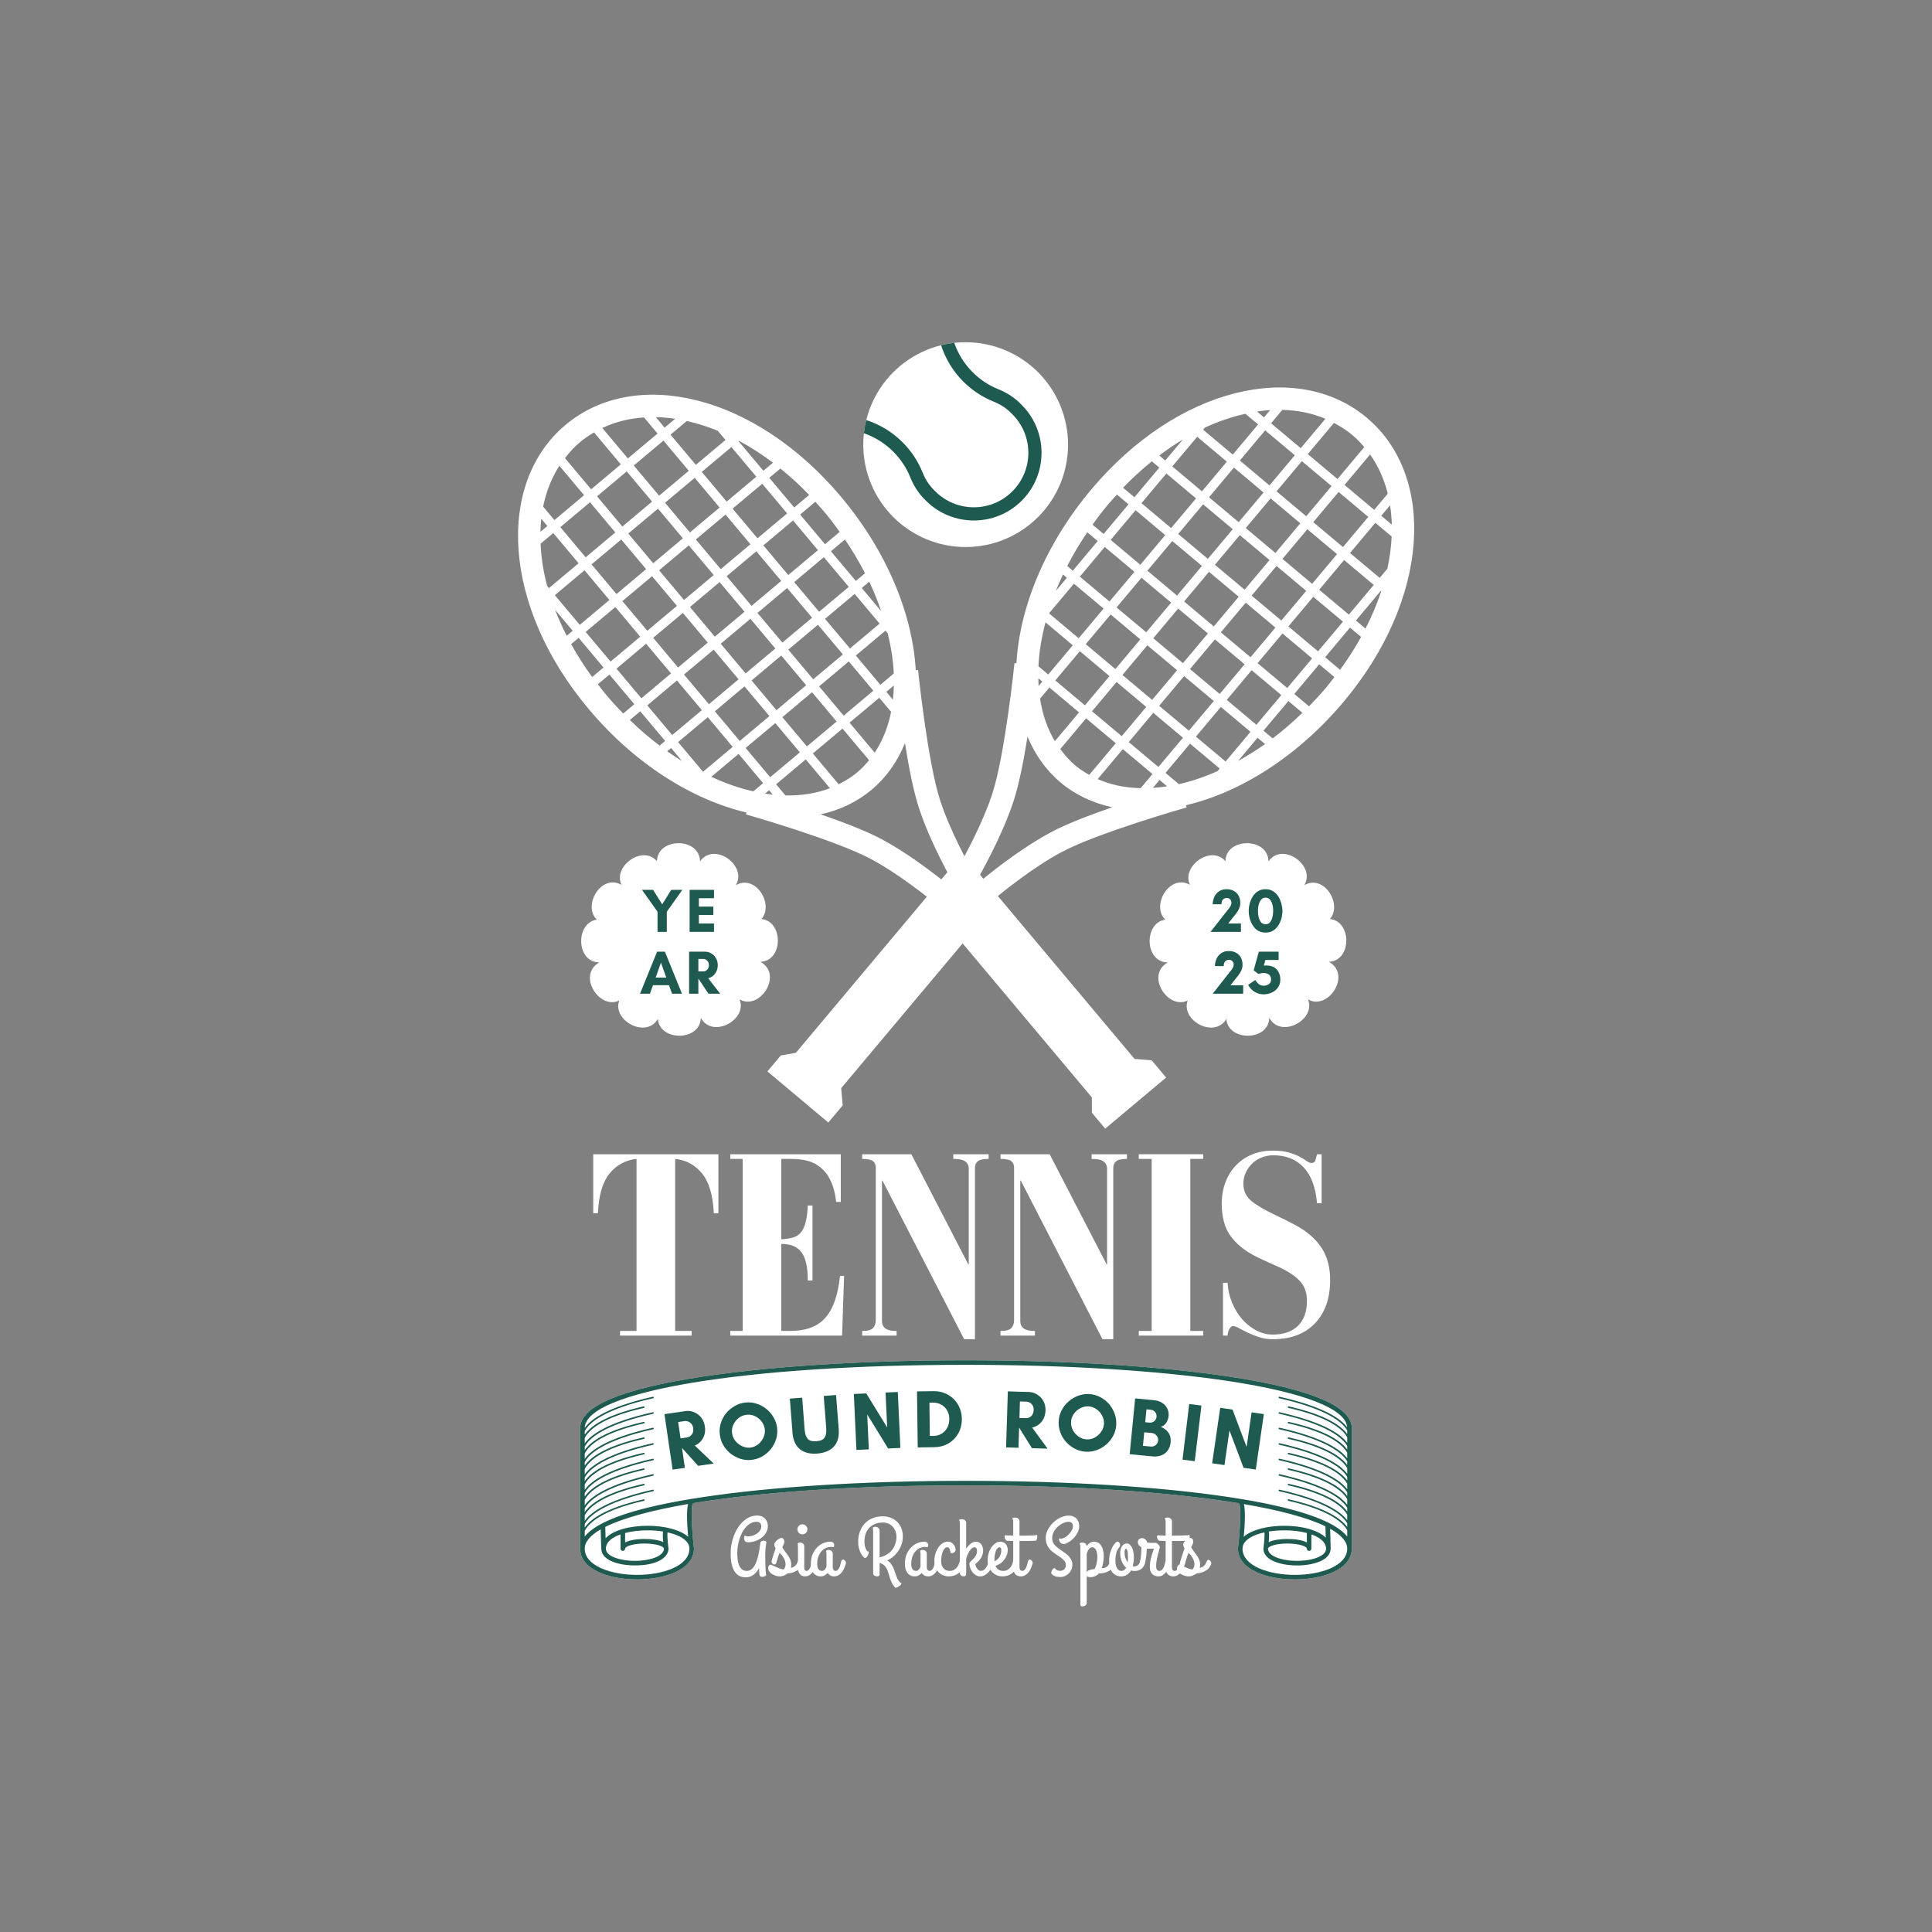 <?xml version="1.0" encoding="UTF-8"?> <svg xmlns="http://www.w3.org/2000/svg" xmlns:xlink="http://www.w3.org/1999/xlink" width="500" zoomAndPan="magnify" viewBox="0 0 375 375" height="500" preserveAspectRatio="xMidYMid meet" version="1.2"><rect x="0" y="0" width="375" height="375" fill="#808080" stroke="none"/><defs><clipPath id="6d0418335c"><path d="M 167.559 66.43 L 207.309 66.43 L 207.309 106.18 L 167.559 106.18 Z M 167.559 66.43 "></path></clipPath><clipPath id="8b7b27c8bf"><path d="M 167.559 66.43 L 203 66.43 L 203 102 L 167.559 102 Z M 167.559 66.43 "></path></clipPath><clipPath id="527cf656fd"><path d="M 112.5 264.027 L 262.5 264.027 L 262.5 306.777 L 112.5 306.777 Z M 112.5 264.027 "></path></clipPath></defs><g id="674726068d"><path style=" stroke:none;fill-rule:nonzero;fill:#ffffff;fill-opacity:1;" d="M 260.793 136.215 C 277.559 116.23 278.801 92.418 265.285 81.074 C 251.766 69.73 228.527 75.09 211.762 95.07 C 202.824 105.723 197.898 117.934 197.293 128.742 L 196.91 128.695 C 196.895 128.875 195.055 146.613 192.59 154.109 C 190.668 159.973 187.148 166.367 185.688 168.91 L 184.82 168.184 L 154.477 204.348 L 151.547 204.871 L 148.953 207.961 L 160.777 217.879 L 163.57 214.551 L 163.273 211.211 L 193.363 175.355 L 192.66 174.766 C 194.91 172.883 200.605 168.309 206.035 165.395 C 212.992 161.664 230.141 156.773 230.316 156.727 L 230.195 156.293 C 240.715 153.82 251.867 146.852 260.793 136.215 Z M 215.105 97.879 C 215.66 97.223 216.23 96.621 216.793 95.996 L 219.043 97.883 L 214.211 103.641 L 212.055 101.832 C 213.016 100.496 214.02 99.176 215.105 97.879 Z M 215.582 104.793 L 220.414 99.035 L 226.168 103.863 L 221.336 109.621 Z M 220.188 110.992 L 215.352 116.75 L 209.598 111.922 L 214.43 106.16 Z M 221.562 97.664 L 226.391 91.906 L 232.148 96.738 L 227.316 102.496 Z M 227.543 90.535 L 232.375 84.777 L 238.129 89.609 L 233.297 95.367 Z M 233.523 83.406 L 233.867 83 C 236.508 81.766 239.145 80.895 241.734 80.316 L 244.195 82.379 L 239.281 88.238 Z M 225.023 90.758 L 220.191 96.516 L 217.988 94.668 C 219.797 92.777 221.668 91.082 223.57 89.539 Z M 225.016 88.414 C 226.527 87.266 228.062 86.227 229.605 85.301 L 226.172 89.387 Z M 213.062 105.012 L 208.23 110.773 L 207.148 109.867 C 208.281 107.66 209.578 105.473 211.039 103.316 Z M 207.082 112.141 L 204.941 114.691 C 205.367 113.633 205.82 112.57 206.324 111.508 Z M 208.449 113.293 L 214.207 118.121 L 209.371 123.883 L 203.613 119.051 Z M 246.41 108.703 L 241.578 114.461 L 235.816 109.625 L 240.645 103.867 Z M 241.797 102.496 L 246.629 96.738 L 252.391 101.574 L 247.559 107.332 Z M 240.43 115.828 L 235.598 121.586 L 229.836 116.75 L 234.668 110.992 Z M 234.449 122.957 L 229.613 128.719 L 223.852 123.883 L 228.684 118.121 Z M 228.465 130.086 L 223.633 135.848 L 217.867 131.012 L 222.703 125.25 Z M 222.484 137.211 L 217.723 142.891 L 211.961 138.055 L 216.723 132.379 Z M 253.539 100.203 L 247.777 95.367 L 252.691 89.512 L 258.457 94.348 Z M 245.258 95.59 L 240.426 101.348 L 234.668 96.52 L 239.5 90.758 Z M 240.652 89.387 L 245.566 83.531 L 251.32 88.359 L 246.406 94.219 Z M 239.273 102.719 L 234.445 108.477 L 228.688 103.645 L 233.52 97.887 Z M 233.297 109.844 L 228.465 115.602 L 222.707 110.773 L 227.539 105.016 Z M 227.316 116.973 L 222.48 122.73 L 216.727 117.902 L 221.559 112.141 Z M 221.332 124.102 L 216.496 129.863 L 210.742 125.031 L 215.578 119.273 Z M 215.352 131.227 L 210.59 136.902 L 204.832 132.074 L 209.598 126.398 Z M 246.715 82.16 L 248.898 79.559 C 251.867 79.629 254.684 80.199 257.262 81.281 L 252.473 86.992 Z M 209.438 138.273 L 204.746 143.867 C 203.297 141.441 202.34 138.652 201.871 135.605 L 203.684 133.445 Z M 210.809 139.426 L 216.57 144.262 L 211.422 150.402 C 210.461 149.859 209.531 149.258 208.676 148.539 C 207.574 147.613 206.645 146.539 205.801 145.398 Z M 224.996 136.996 L 229.832 131.234 L 235.594 136.07 L 230.758 141.828 Z M 229.613 143.195 L 224.848 148.871 L 219.09 144.039 L 223.852 138.359 Z M 230.98 129.867 L 235.812 124.105 L 241.574 128.938 L 236.742 134.699 Z M 236.965 122.734 L 241.797 116.977 L 247.555 121.812 L 242.727 127.57 Z M 242.941 115.609 L 247.773 109.852 L 253.535 114.688 L 248.703 120.441 Z M 248.926 108.48 L 253.758 102.723 L 259.52 107.555 L 254.684 113.316 Z M 254.906 101.352 L 259.82 95.492 L 265.582 100.328 L 260.668 106.188 Z M 223.699 150.242 L 221.398 152.98 C 218.406 152.914 215.594 152.34 213.059 151.223 L 217.938 145.406 Z M 260.973 94.125 L 265.93 88.215 C 267.523 90.453 268.664 93.02 269.363 95.824 L 266.73 98.961 Z M 269.289 110.383 L 267.793 112.164 L 262.039 107.336 L 266.953 101.477 L 270.117 104.133 C 270.027 106.16 269.754 108.246 269.289 110.383 Z M 265.043 122.004 L 263.184 120.445 L 268.016 114.684 L 268.094 114.75 C 267.305 117.148 266.293 119.574 265.043 122.004 Z M 257.441 133.402 C 256.355 134.699 255.227 135.918 254.082 137.098 L 251.223 134.699 L 256.055 128.941 L 259.004 131.414 C 258.488 132.078 257.996 132.746 257.441 133.402 Z M 260.664 120.664 L 255.832 126.422 L 250.074 121.59 L 254.906 115.836 Z M 256.055 114.465 L 260.891 108.703 L 266.645 113.535 L 261.812 119.293 Z M 254.684 127.789 L 249.852 133.547 L 244.098 128.719 L 248.926 122.961 Z M 248.703 134.918 L 243.867 140.68 L 238.113 135.848 L 242.945 130.086 Z M 242.719 142.047 L 237.887 147.809 L 232.129 142.98 L 236.965 137.219 Z M 245.238 141.828 L 250.074 136.07 L 252.797 138.355 C 250.926 140.168 248.996 141.828 247.02 143.324 Z M 245.547 144.422 C 243.824 145.648 242.07 146.73 240.312 147.703 L 244.09 143.199 Z M 257.203 127.574 L 262.035 121.816 L 264.188 123.621 C 263 125.762 261.652 127.902 260.109 130.012 Z M 230.984 144.344 L 236.742 149.172 L 236.305 149.691 C 233.789 150.797 231.281 151.652 228.824 152.207 L 226.223 150.02 Z M 270.152 101.828 L 268.102 100.109 L 269.805 98.078 C 269.996 99.297 270.117 100.543 270.152 101.828 Z M 264.809 86.777 L 259.605 92.977 L 253.84 88.141 L 258.918 82.09 C 260.168 82.754 261.371 83.5 262.473 84.426 C 263.328 85.145 264.094 85.941 264.809 86.777 Z M 246.535 79.594 L 245.344 81.012 L 244 79.883 C 244.852 79.754 245.699 79.645 246.535 79.594 Z M 202.926 120.797 L 208.227 125.246 L 203.461 130.926 L 201.562 129.328 C 201.691 126.586 202.16 123.723 202.926 120.797 Z M 201.551 131.656 L 202.312 132.293 L 201.59 133.156 C 201.555 132.664 201.562 132.156 201.551 131.656 Z M 203.973 161.547 C 197.562 164.977 191.07 170.355 189.254 171.906 L 189.09 171.77 C 190.301 169.711 194.473 162.383 196.738 155.477 C 197.793 152.289 198.703 147.547 199.445 142.961 C 200.867 146.445 203.004 149.484 205.863 151.887 C 208.758 154.312 212.16 155.891 215.883 156.688 C 211.477 158.211 206.941 159.949 203.973 161.547 Z M 223.785 152.922 L 225.07 151.391 L 226.535 152.621 C 225.609 152.766 224.691 152.863 223.785 152.922 Z M 223.785 152.922 "></path><path style=" stroke:none;fill-rule:nonzero;fill:#ffffff;fill-opacity:1;" d="M 163.285 96.473 C 146.52 76.488 123.285 71.129 109.766 82.473 C 96.246 93.816 97.488 117.633 114.254 137.613 C 123.191 148.266 134.363 155.234 144.898 157.707 L 144.789 158.074 C 144.965 158.125 162.109 163.016 169.066 166.746 C 174.504 169.656 180.195 174.234 182.445 176.113 L 181.578 176.84 L 211.926 213.004 L 211.93 215.98 L 214.52 219.066 L 226.344 209.148 L 223.551 205.816 L 220.211 205.531 L 190.121 169.672 L 189.418 170.262 C 187.957 167.719 184.445 161.316 182.516 155.465 C 180.047 147.965 178.211 130.227 178.195 130.047 L 177.75 130.09 C 177.137 119.301 172.211 107.109 163.285 96.473 Z M 117.602 134.805 C 117.051 134.148 116.555 133.48 116.039 132.816 L 118.289 130.93 L 123.121 136.688 L 120.965 138.496 C 119.816 137.32 118.688 136.102 117.602 134.805 Z M 124.492 135.539 L 119.66 129.781 L 125.414 124.949 L 130.246 130.707 Z M 131.395 132.078 L 136.23 137.84 L 130.473 142.668 L 125.641 136.91 Z M 118.512 128.414 L 113.68 122.656 L 119.438 117.824 L 124.266 123.582 Z M 112.531 121.285 L 107.699 115.523 L 113.453 110.695 L 118.285 116.453 Z M 106.547 114.156 L 106.207 113.746 C 105.449 110.93 105.047 108.184 104.93 105.531 L 107.391 103.469 L 112.305 109.324 Z M 112.312 123.805 L 117.141 129.562 L 114.938 131.41 C 113.391 129.301 112.047 127.164 110.855 125.023 Z M 110 123.406 C 109.133 121.715 108.375 120.023 107.73 118.344 L 111.16 122.434 Z M 124.27 138.059 L 129.105 143.816 L 128.023 144.723 C 126.047 143.227 124.121 141.57 122.25 139.754 Z M 130.254 145.188 L 132.395 147.738 C 131.422 147.133 130.457 146.5 129.496 145.82 Z M 131.621 144.039 L 137.379 139.207 L 142.215 144.969 L 136.457 149.801 Z M 133.695 105.859 L 138.527 111.617 L 132.766 116.453 L 127.934 110.695 Z M 126.785 109.324 L 121.949 103.566 L 127.715 98.73 L 132.547 104.488 Z M 139.676 112.984 L 144.508 118.742 L 138.742 123.578 L 133.914 117.82 Z M 145.656 120.113 L 150.492 125.875 L 144.727 130.707 L 139.895 124.949 Z M 151.641 127.242 L 156.473 133.004 L 150.711 137.84 L 145.875 132.078 Z M 157.617 134.367 L 162.383 140.047 L 156.621 144.879 L 151.855 139.203 Z M 126.562 97.359 L 120.801 102.195 L 115.887 96.336 L 121.648 91.5 Z M 120.582 104.715 L 125.414 110.473 L 119.656 115.305 L 114.824 109.543 Z M 113.676 108.176 L 108.762 102.316 L 114.516 97.488 L 119.43 103.344 Z M 126.562 111.844 L 131.395 117.602 L 125.637 122.434 L 120.809 116.676 Z M 132.543 118.969 L 137.375 124.727 L 131.617 129.559 L 126.785 123.801 Z M 138.523 126.098 L 143.355 131.859 L 137.602 136.688 L 132.766 130.93 Z M 144.504 133.227 L 149.34 138.988 L 143.586 143.82 L 138.75 138.059 Z M 150.484 140.355 L 155.25 146.031 L 149.492 150.859 L 144.73 145.184 Z M 107.609 100.949 L 105.426 98.344 C 106.012 95.434 107.062 92.758 108.574 90.406 L 113.367 96.117 Z M 156.398 147.402 L 161.09 152.992 C 158.449 154 155.539 154.457 152.453 154.391 L 150.645 152.23 Z M 157.77 146.25 L 163.531 141.418 L 168.684 147.555 C 167.984 148.406 167.23 149.215 166.375 149.934 C 165.27 150.859 164.051 151.59 162.781 152.223 Z M 157.84 131.855 L 153.008 126.098 L 158.766 121.262 L 163.602 127.023 Z M 164.746 128.387 L 169.512 134.066 L 163.75 138.898 L 158.984 133.223 Z M 151.859 124.727 L 147.023 118.965 L 152.785 114.133 L 157.621 119.895 Z M 145.875 117.598 L 141.043 111.84 L 146.805 107.004 L 151.637 112.762 Z M 139.895 110.469 L 135.062 104.711 L 140.824 99.879 L 145.656 105.637 Z M 133.914 103.344 L 129.082 97.582 L 134.844 92.75 L 139.676 98.508 Z M 127.934 96.215 L 123.016 90.355 L 128.777 85.52 L 133.691 91.379 Z M 170.66 135.434 L 172.961 138.176 C 172.371 141.109 171.32 143.781 169.777 146.086 L 164.898 140.27 Z M 121.867 88.984 L 116.906 83.074 C 119.391 81.895 122.113 81.215 125 81.02 L 127.629 84.152 Z M 139.324 83.617 L 140.816 85.398 L 135.062 90.227 L 130.148 84.371 L 133.312 81.715 C 135.293 82.156 137.301 82.789 139.324 83.617 Z M 150.031 89.816 L 148.172 91.375 L 143.34 85.617 L 143.418 85.555 C 145.645 86.746 147.855 88.164 150.031 89.816 Z M 159.938 99.281 C 161.023 100.574 162.031 101.898 162.988 103.234 L 160.133 105.633 L 155.301 99.875 L 158.25 97.398 C 158.812 98.023 159.387 98.625 159.938 99.281 Z M 147.949 93.898 L 152.781 99.656 L 147.023 104.484 L 142.195 98.727 Z M 141.043 97.359 L 136.211 91.598 L 141.969 86.77 L 146.801 92.527 Z M 153.93 101.023 L 158.762 106.781 L 153.004 111.613 L 148.172 105.855 Z M 159.91 108.152 L 164.746 113.914 L 158.988 118.742 L 154.156 112.98 Z M 165.895 115.281 L 170.727 121.043 L 164.973 125.871 L 160.137 120.113 Z M 166.117 112.762 L 161.281 107 L 164.004 104.715 C 165.469 106.875 166.766 109.062 167.898 111.27 Z M 168.723 112.906 C 169.629 114.82 170.391 116.734 171.047 118.637 L 167.266 114.129 Z M 154.152 98.504 L 149.32 92.746 L 151.477 90.941 C 153.379 92.484 155.25 94.18 157.059 96.066 Z M 166.117 127.238 L 171.871 122.406 L 172.309 122.926 C 172.961 125.594 173.367 128.215 173.484 130.727 L 170.879 132.914 Z M 131.047 81.281 L 129 83 L 127.297 80.973 C 128.527 80.996 129.777 81.094 131.047 81.281 Z M 115.297 83.93 L 120.5 90.133 L 114.738 94.969 L 109.66 88.918 C 110.527 87.801 111.473 86.75 112.578 85.824 C 113.434 85.105 114.352 84.492 115.297 83.93 Z M 105.051 100.68 L 106.238 102.098 L 104.895 103.227 C 104.918 102.367 104.957 101.512 105.051 100.68 Z M 138.055 150.781 L 143.359 146.332 L 148.121 152.012 L 146.223 153.605 C 143.543 153.004 140.801 152.043 138.055 150.781 Z M 148.512 154.02 L 149.27 153.383 L 149.996 154.246 C 149.508 154.191 149.008 154.094 148.512 154.02 Z M 178.367 156.828 C 180.633 163.734 184.805 171.062 186.016 173.121 L 185.852 173.258 C 184.031 171.711 177.543 166.328 171.137 162.895 C 168.18 161.305 163.668 159.582 159.277 158.059 C 162.957 157.262 166.32 155.688 169.184 153.285 C 172.074 150.859 174.219 147.781 175.652 144.25 C 176.387 148.855 177.312 153.625 178.367 156.828 Z M 173.312 135.816 L 172.031 134.285 L 173.496 133.055 C 173.477 133.996 173.414 134.914 173.312 135.816 Z M 173.312 135.816 "></path><g clip-rule="nonzero" clip-path="url(#6d0418335c)"><path style=" stroke:none;fill-rule:nonzero;fill:#ffffff;fill-opacity:1;" d="M 207.309 86.305 C 207.309 86.953 207.277 87.605 207.215 88.254 C 207.148 88.898 207.055 89.543 206.926 90.18 C 206.801 90.82 206.645 91.449 206.453 92.074 C 206.266 92.695 206.047 93.309 205.797 93.91 C 205.547 94.512 205.27 95.098 204.961 95.672 C 204.656 96.246 204.32 96.805 203.961 97.348 C 203.598 97.887 203.211 98.41 202.797 98.914 C 202.387 99.414 201.949 99.898 201.488 100.359 C 201.027 100.816 200.547 101.254 200.043 101.668 C 199.539 102.082 199.02 102.469 198.477 102.828 C 197.934 103.191 197.379 103.523 196.805 103.832 C 196.23 104.141 195.641 104.418 195.039 104.664 C 194.438 104.914 193.828 105.133 193.203 105.324 C 192.582 105.512 191.949 105.672 191.312 105.797 C 190.672 105.926 190.031 106.02 189.383 106.082 C 188.734 106.148 188.086 106.18 187.434 106.18 C 186.785 106.18 186.133 106.148 185.488 106.082 C 184.84 106.02 184.195 105.926 183.559 105.797 C 182.918 105.672 182.289 105.512 181.664 105.324 C 181.043 105.133 180.43 104.914 179.828 104.664 C 179.227 104.418 178.641 104.141 178.066 103.832 C 177.492 103.523 176.934 103.191 176.391 102.828 C 175.852 102.469 175.328 102.082 174.824 101.668 C 174.324 101.254 173.84 100.816 173.379 100.359 C 172.922 99.898 172.484 99.414 172.07 98.914 C 171.656 98.41 171.27 97.887 170.91 97.348 C 170.547 96.805 170.215 96.246 169.906 95.672 C 169.598 95.098 169.32 94.512 169.074 93.91 C 168.824 93.309 168.605 92.695 168.414 92.074 C 168.227 91.449 168.07 90.82 167.941 90.18 C 167.812 89.543 167.719 88.898 167.656 88.254 C 167.59 87.605 167.559 86.953 167.559 86.305 C 167.559 85.652 167.59 85.004 167.656 84.355 C 167.719 83.707 167.812 83.066 167.941 82.426 C 168.07 81.789 168.227 81.156 168.414 80.535 C 168.605 79.91 168.824 79.301 169.074 78.699 C 169.32 78.098 169.598 77.508 169.906 76.934 C 170.215 76.359 170.547 75.805 170.91 75.262 C 171.27 74.723 171.656 74.199 172.07 73.695 C 172.484 73.191 172.922 72.711 173.379 72.25 C 173.84 71.789 174.324 71.352 174.824 70.941 C 175.328 70.527 175.852 70.141 176.391 69.777 C 176.934 69.418 177.492 69.082 178.066 68.777 C 178.641 68.469 179.227 68.191 179.828 67.941 C 180.43 67.691 181.043 67.473 181.664 67.285 C 182.289 67.098 182.918 66.938 183.559 66.812 C 184.195 66.684 184.84 66.59 185.488 66.523 C 186.133 66.461 186.785 66.43 187.434 66.43 C 188.086 66.43 188.734 66.461 189.383 66.523 C 190.031 66.59 190.672 66.684 191.312 66.812 C 191.949 66.938 192.582 67.098 193.203 67.285 C 193.828 67.473 194.438 67.691 195.039 67.941 C 195.641 68.191 196.23 68.469 196.805 68.777 C 197.379 69.082 197.934 69.418 198.477 69.777 C 199.02 70.141 199.539 70.527 200.043 70.941 C 200.547 71.352 201.027 71.789 201.488 72.25 C 201.949 72.711 202.387 73.191 202.797 73.695 C 203.211 74.199 203.598 74.723 203.961 75.262 C 204.32 75.805 204.656 76.359 204.961 76.934 C 205.27 77.508 205.547 78.098 205.797 78.699 C 206.047 79.301 206.266 79.91 206.453 80.535 C 206.645 81.156 206.801 81.789 206.926 82.426 C 207.055 83.066 207.148 83.707 207.215 84.355 C 207.277 85.004 207.309 85.652 207.309 86.305 Z M 207.309 86.305 "></path></g><g clip-rule="nonzero" clip-path="url(#8b7b27c8bf)"><path style=" stroke:none;fill-rule:nonzero;fill:#1e5a4f;fill-opacity:1;" d="M 198.316 78.598 C 203.441 83.719 203.441 92.062 198.316 97.184 C 193.191 102.309 184.852 102.309 179.727 97.184 L 179.43 96.887 C 178.277 95.73 177.359 94.32 176.707 92.695 C 175.949 90.805 174.828 89.113 173.383 87.664 C 171.742 86.023 169.789 84.824 167.68 84.094 C 167.777 83.219 167.93 82.367 168.137 81.535 C 170.719 82.363 173.145 83.801 175.195 85.852 C 176.93 87.586 178.227 89.598 179.086 91.742 C 179.582 92.98 180.297 94.125 181.246 95.074 L 181.543 95.371 C 185.672 99.5 192.371 99.5 196.5 95.371 C 198.566 93.305 199.602 90.598 199.602 87.891 C 199.602 85.184 198.566 82.477 196.5 80.41 L 196.207 80.113 C 195.258 79.168 194.113 78.453 192.871 77.957 C 190.727 77.098 188.715 75.801 186.984 74.066 C 184.93 72.016 183.496 69.586 182.664 67.008 C 183.496 66.801 184.352 66.648 185.223 66.551 C 185.957 68.668 187.164 70.617 188.793 72.25 C 190.242 73.699 191.934 74.816 193.828 75.574 C 195.453 76.23 196.863 77.145 198.016 78.301 Z M 198.316 78.598 "></path></g><g clip-rule="nonzero" clip-path="url(#527cf656fd)"><path style=" stroke:none;fill-rule:nonzero;fill:#ffffff;fill-opacity:1;" d="M 238.738 267.215 C 225.215 265.16 207.016 264.027 187.492 264.027 C 167.973 264.027 149.773 265.16 136.25 267.215 C 120.566 269.598 112.613 272.953 112.613 277.191 L 112.613 300.59 C 112.613 302.484 113.848 304.059 116.184 305.145 C 118.16 306.062 120.816 306.566 123.656 306.566 C 128.957 306.566 134.66 304.707 134.699 300.629 C 134.699 300.617 134.699 300.602 134.699 300.59 C 134.699 300.387 134.676 300.191 134.637 300 C 134.25 296.426 134.082 292.484 134.461 291.883 C 134.523 291.852 134.566 291.805 134.605 291.754 C 147.734 289.59 166.156 288.312 187.492 288.312 C 206.973 288.312 225.125 289.438 238.605 291.488 C 239.211 291.578 239.805 291.672 240.391 291.77 C 240.43 291.812 240.473 291.855 240.523 291.883 C 240.906 292.484 240.738 296.426 240.352 300 C 240.309 300.191 240.289 300.387 240.289 300.59 C 240.289 302.484 241.523 304.059 243.855 305.145 C 245.836 306.062 248.492 306.566 251.332 306.566 C 256.648 306.566 262.375 304.695 262.375 300.59 L 262.375 277.191 C 262.375 272.953 254.422 269.598 238.738 267.215 "></path><path style=" stroke:none;fill-rule:nonzero;fill:#1e5a4f;fill-opacity:1;" d="M 261.492 278.352 C 260.387 276.816 257.52 274.641 250.133 272.977 C 250.051 272.961 249.973 273.012 249.953 273.094 C 249.934 273.172 249.984 273.254 250.066 273.273 C 258.102 275.078 260.672 277.504 261.492 278.957 L 261.492 280.047 C 260.285 278.418 257.027 276.062 248.359 274.113 C 248.277 274.094 248.195 274.148 248.18 274.227 C 248.16 274.309 248.211 274.387 248.293 274.406 C 257.688 276.52 260.598 279.105 261.492 280.641 L 261.492 281.359 C 260.387 279.82 257.52 277.645 250.133 275.984 C 250.051 275.969 249.973 276.016 249.953 276.098 C 249.934 276.18 249.984 276.258 250.066 276.277 C 258.102 278.086 260.672 280.512 261.492 281.965 L 261.492 283.055 C 260.285 281.422 257.027 279.07 248.359 277.121 C 248.277 277.102 248.195 277.152 248.18 277.234 C 248.16 277.316 248.211 277.395 248.293 277.414 C 257.688 279.527 260.598 282.113 261.492 283.648 L 261.492 284.367 C 260.387 282.828 257.52 280.652 250.133 278.992 C 250.051 278.973 249.973 279.023 249.953 279.105 C 249.934 279.188 249.984 279.266 250.066 279.285 C 258.102 281.09 260.672 283.516 261.492 284.969 L 261.492 286.062 C 260.285 284.43 257.027 282.078 248.359 280.125 C 248.277 280.109 248.195 280.16 248.18 280.238 C 248.16 280.32 248.211 280.402 248.293 280.418 C 257.688 282.531 260.598 285.117 261.492 286.652 L 261.492 287.371 C 260.387 285.836 257.52 283.66 250.133 281.996 C 250.051 281.98 249.973 282.031 249.953 282.109 C 249.934 282.191 249.984 282.273 250.066 282.289 C 258.102 284.098 260.672 286.523 261.492 287.977 L 261.492 289.066 C 260.285 287.434 257.027 285.082 248.359 283.133 C 248.277 283.113 248.195 283.164 248.18 283.246 C 248.16 283.328 248.211 283.406 248.293 283.426 C 257.688 285.539 260.598 288.125 261.492 289.66 L 261.492 290.379 C 260.387 288.84 257.52 286.664 250.133 285.004 C 250.051 284.984 249.973 285.035 249.953 285.117 C 249.934 285.199 249.984 285.277 250.066 285.297 C 258.102 287.105 260.672 289.527 261.492 290.98 L 261.492 292.074 C 260.285 290.441 257.027 288.09 248.359 286.141 C 248.277 286.121 248.195 286.172 248.18 286.254 C 248.16 286.332 248.211 286.414 248.293 286.434 C 257.688 288.547 260.598 291.133 261.492 292.664 L 261.492 293.383 C 260.387 291.848 257.52 289.672 250.133 288.008 C 250.051 287.992 249.973 288.043 249.953 288.125 C 249.934 288.203 249.984 288.285 250.066 288.305 C 258.102 290.109 260.672 292.535 261.492 293.988 L 261.492 295.082 C 260.285 293.449 257.027 291.098 248.359 289.145 C 248.277 289.129 248.195 289.18 248.18 289.258 C 248.16 289.34 248.211 289.422 248.293 289.438 C 257.688 291.551 260.598 294.137 261.492 295.672 L 261.492 296.391 C 260.387 294.855 257.52 292.676 250.133 291.016 C 250.051 290.996 249.973 291.047 249.953 291.129 C 249.934 291.211 249.984 291.289 250.066 291.309 C 258.102 293.117 260.672 295.543 261.492 296.996 L 261.492 298.242 C 259.023 295.098 251.402 292.535 238.738 290.613 C 225.215 288.559 207.016 287.43 187.492 287.43 C 167.973 287.43 149.773 288.559 136.25 290.613 C 123.586 292.535 115.961 295.098 113.496 298.242 L 113.496 297.148 C 114.219 295.719 116.676 293.18 125.004 291.309 C 125.082 291.289 125.137 291.211 125.117 291.129 C 125.098 291.047 125.02 290.996 124.938 291.016 C 117.359 292.723 114.535 294.965 113.496 296.508 L 113.496 295.824 C 114.281 294.312 117.066 291.621 126.777 289.438 C 126.859 289.422 126.91 289.34 126.891 289.258 C 126.875 289.18 126.793 289.125 126.711 289.145 C 117.832 291.145 114.633 293.562 113.496 295.195 L 113.496 294.141 C 114.219 292.711 116.676 290.176 125.004 288.305 C 125.082 288.285 125.137 288.203 125.117 288.125 C 125.098 288.043 125.02 287.992 124.938 288.008 C 117.359 289.715 114.535 291.961 113.496 293.504 L 113.496 292.816 C 114.281 291.305 117.066 288.617 126.777 286.434 C 126.859 286.414 126.91 286.332 126.891 286.254 C 126.875 286.172 126.793 286.121 126.711 286.141 C 117.832 288.137 114.633 290.555 113.496 292.191 L 113.496 291.137 C 114.219 289.707 116.676 287.168 125.004 285.297 C 125.082 285.277 125.137 285.199 125.117 285.117 C 125.098 285.035 125.02 284.984 124.938 285.004 C 117.359 286.707 114.535 288.953 113.496 290.496 L 113.496 289.812 C 114.281 288.297 117.066 285.609 126.777 283.426 C 126.859 283.406 126.91 283.328 126.891 283.246 C 126.875 283.164 126.793 283.113 126.711 283.133 C 117.832 285.129 114.633 287.547 113.496 289.184 L 113.496 288.129 C 114.219 286.699 116.676 284.164 125.004 282.289 C 125.082 282.273 125.137 282.191 125.117 282.109 C 125.098 282.031 125.02 281.977 124.938 281.996 C 117.359 283.703 114.535 285.949 113.496 287.492 L 113.496 286.805 C 114.281 285.293 117.066 282.602 126.777 280.418 C 126.859 280.402 126.91 280.32 126.891 280.238 C 126.875 280.16 126.793 280.109 126.711 280.125 C 117.832 282.125 114.633 284.543 113.496 286.176 L 113.496 285.125 C 114.219 283.695 116.676 281.156 125.004 279.285 C 125.082 279.266 125.137 279.188 125.117 279.105 C 125.098 279.023 125.02 278.973 124.938 278.992 C 117.359 280.695 114.535 282.941 113.496 284.484 L 113.496 283.797 C 114.281 282.285 117.066 279.598 126.777 277.414 C 126.859 277.395 126.91 277.316 126.891 277.234 C 126.875 277.152 126.793 277.102 126.711 277.121 C 117.832 279.117 114.633 281.535 113.496 283.172 L 113.496 282.117 C 114.219 280.688 116.676 278.148 125.004 276.277 C 125.082 276.258 125.137 276.18 125.117 276.098 C 125.098 276.016 125.02 275.965 124.938 275.984 C 117.359 277.691 114.535 279.934 113.496 281.477 L 113.496 280.793 C 114.281 279.281 117.066 276.59 126.777 274.406 C 126.859 274.387 126.91 274.309 126.891 274.227 C 126.875 274.148 126.793 274.094 126.711 274.113 C 117.832 276.109 114.633 278.527 113.496 280.164 L 113.496 279.109 C 114.219 277.68 116.676 275.145 125.004 273.273 C 125.082 273.254 125.137 273.172 125.117 273.094 C 125.098 273.012 125.02 272.961 124.938 272.977 C 117.359 274.684 114.535 276.93 113.496 278.473 L 113.496 277.785 C 114.281 276.273 117.066 273.586 126.777 271.402 C 126.859 271.383 126.91 271.301 126.891 271.223 C 126.875 271.141 126.793 271.09 126.711 271.109 C 117.84 273.102 114.637 275.52 113.5 277.156 C 113.602 270.059 144.688 264.91 187.492 264.91 C 206.973 264.91 225.125 266.039 238.605 268.086 C 253.141 270.293 261.238 273.465 261.48 277.027 C 260.266 275.395 257.004 273.051 248.359 271.109 C 248.277 271.09 248.195 271.141 248.18 271.223 C 248.16 271.301 248.211 271.383 248.293 271.402 C 257.688 273.512 260.598 276.098 261.492 277.633 Z M 246.289 297.266 C 247.246 297.113 248.266 297.035 249.281 297.035 C 250.871 297.035 252.379 297.215 253.66 297.555 L 253.656 299.391 C 252.754 298.906 251.289 298.715 249.883 298.715 C 248.551 298.715 247.172 298.891 246.262 299.32 C 246.359 298.25 246.344 297.633 246.289 297.266 Z M 257.391 300.59 C 257.391 301.133 257.039 301.609 256.344 302.012 C 254.156 303.273 249.348 303.273 247.16 302.012 C 246.473 301.613 246.125 301.141 246.113 300.609 C 246.117 300.586 246.121 300.566 246.125 300.547 C 246.219 300.137 247.629 299.598 249.883 299.598 C 252.219 299.598 253.652 300.176 253.652 300.59 C 253.652 300.836 253.852 301.031 254.098 301.031 C 254.34 301.031 254.535 300.836 254.539 300.59 L 254.543 297.828 C 254.695 297.883 254.844 297.941 254.988 298 C 256.039 298.438 257.277 299.207 257.379 300.426 L 257.383 300.531 C 257.383 300.551 257.387 300.57 257.391 300.59 Z M 241.441 291.945 C 248.551 293.16 253.891 294.625 257.266 296.258 L 257.328 298.457 C 256.613 297.75 255.555 297.211 254.312 296.836 C 254.262 296.805 254.199 296.785 254.133 296.781 C 252.656 296.355 250.945 296.152 249.281 296.152 C 246.246 296.152 243.055 296.832 241.41 298.289 C 241.746 294.598 241.648 292.816 241.441 291.945 Z M 251.332 305.684 C 246.289 305.684 241.188 303.941 241.172 300.609 C 241.191 300.449 241.207 300.301 241.223 300.148 C 241.535 298.824 243.242 297.91 245.43 297.43 C 245.488 297.91 245.402 299.199 245.258 300.34 C 245.258 300.352 245.258 300.367 245.254 300.379 C 245.25 300.43 245.242 300.48 245.234 300.531 C 245.234 300.543 245.234 300.555 245.234 300.562 C 245.234 300.574 245.23 300.582 245.23 300.59 C 245.23 301.195 245.488 302.066 246.719 302.777 C 249.211 304.215 254.293 304.215 256.785 302.777 C 257.996 302.074 258.266 301.219 258.273 300.617 C 258.281 300.582 258.285 300.543 258.285 300.508 L 258.18 296.73 C 260.359 297.941 261.492 299.238 261.492 300.59 C 261.492 303.934 256.379 305.684 251.332 305.684 Z M 128.727 299.32 C 127.816 298.891 126.434 298.715 125.102 298.715 C 123.699 298.715 122.23 298.906 121.332 299.391 L 121.328 297.555 C 122.645 297.211 124.18 297.035 125.707 297.035 C 126.754 297.035 127.762 297.117 128.695 297.266 C 128.641 297.633 128.629 298.25 128.727 299.32 Z M 117.602 300.523 C 117.641 299.312 118.785 298.41 120.445 297.824 L 120.449 300.59 C 120.449 300.836 120.648 301.031 120.891 301.031 C 121.137 301.031 121.332 300.836 121.332 300.59 C 121.332 300.176 122.766 299.598 125.102 299.598 C 126.148 299.598 127.156 299.723 127.871 299.938 C 128.535 300.141 128.812 300.375 128.863 300.539 C 128.863 300.562 128.867 300.582 128.871 300.605 C 128.852 302.137 125.961 302.965 123.234 302.965 C 120.508 302.965 117.605 302.133 117.598 300.598 C 117.598 300.578 117.602 300.562 117.602 300.543 Z M 133.574 298.289 C 131.93 296.832 128.738 296.152 125.707 296.152 C 124.043 296.152 122.328 296.355 120.852 296.781 C 120.789 296.785 120.727 296.805 120.672 296.836 C 119.363 297.234 118.254 297.812 117.543 298.578 L 117.477 296.375 C 120.891 294.668 126.383 293.164 133.551 291.93 C 133.336 292.797 133.238 294.578 133.574 298.289 Z M 123.656 305.684 C 118.605 305.684 113.496 303.934 113.496 300.59 C 113.496 299.27 114.57 298.016 116.59 296.852 L 116.699 300.57 C 116.699 300.605 116.707 300.641 116.715 300.676 C 116.746 301.41 117.156 302.398 118.887 303.109 C 120.043 303.586 121.586 303.848 123.234 303.848 C 127.695 303.848 129.715 302.242 129.754 300.637 C 129.754 300.629 129.754 300.621 129.754 300.609 C 129.754 300.602 129.758 300.598 129.758 300.59 C 129.758 300.582 129.754 300.574 129.754 300.566 C 129.754 300.555 129.754 300.543 129.75 300.531 C 129.746 300.48 129.738 300.43 129.734 300.379 C 129.73 300.367 129.73 300.352 129.727 300.34 C 129.586 299.199 129.496 297.906 129.555 297.43 C 130.234 297.578 130.863 297.77 131.414 298 C 132.387 298.402 133.516 299.094 133.766 300.16 C 133.781 300.309 133.797 300.453 133.816 300.609 C 133.797 303.941 128.695 305.684 123.656 305.684 Z M 238.738 267.215 C 225.215 265.16 207.016 264.027 187.492 264.027 C 167.973 264.027 149.773 265.16 136.25 267.215 C 120.566 269.598 112.613 272.953 112.613 277.191 L 112.613 300.59 C 112.613 302.484 113.848 304.059 116.184 305.145 C 118.16 306.062 120.816 306.566 123.656 306.566 C 128.957 306.566 134.66 304.707 134.699 300.629 C 134.699 300.617 134.699 300.602 134.699 300.59 C 134.699 300.387 134.676 300.191 134.637 300 C 134.25 296.426 134.082 292.484 134.461 291.883 C 134.523 291.852 134.566 291.805 134.605 291.754 C 147.734 289.59 166.156 288.312 187.492 288.312 C 206.973 288.312 225.125 289.438 238.605 291.488 C 239.211 291.578 239.805 291.672 240.391 291.77 C 240.43 291.812 240.473 291.855 240.523 291.883 C 240.906 292.484 240.738 296.426 240.352 300 C 240.309 300.191 240.289 300.387 240.289 300.59 C 240.289 302.484 241.523 304.059 243.855 305.145 C 245.836 306.062 248.492 306.566 251.332 306.566 C 256.648 306.566 262.375 304.695 262.375 300.59 L 262.375 277.191 C 262.375 272.953 254.422 269.598 238.738 267.215 "></path></g><path style=" stroke:none;fill-rule:nonzero;fill:#ffffff;fill-opacity:1;" d="M 147.598 186.695 C 152.062 189.133 147.523 196.211 143.555 193.992 C 145.141 197.98 138.23 201.664 136.027 197.555 C 135.934 202.121 128.039 202.195 127.695 197.773 C 125.445 201.66 118.781 198.109 120.195 194.199 C 116.277 196.078 111.965 189.203 116.344 186.805 C 111.758 186.777 111.672 179.094 115.844 178.5 C 113.031 175.801 116.664 169.512 120.633 171.746 C 118.918 168.137 124.746 163.918 127.523 167.164 C 127.598 162.48 135.844 162.496 135.867 167.203 C 138.617 163.293 145.137 168.039 142.812 171.816 C 146.707 169.594 150.281 175.586 147.793 178.379 C 152.07 178.805 152.082 186.5 147.598 186.695 Z M 147.598 186.695 "></path><g style="fill:#ffffff;fill-opacity:1;"><g transform="translate(114.348, 259.24)"><path style="stroke:none" d="M 25.094 -35.203 L 25.094 -23.75 L 24.203 -23.75 C 24.035 -27.25 23.273 -29.82 21.922 -31.469 C 20.578 -33.125 18.836 -34.066 16.703 -34.297 L 16.703 -0.906 L 19.906 -0.906 L 19.906 0 L 6 0 L 6 -0.906 L 9.203 -0.906 L 9.203 -34.297 C 7.066 -34.066 5.32 -33.125 3.969 -31.469 C 2.625 -29.82 1.867 -27.25 1.703 -23.75 L 0.797 -23.75 L 0.797 -35.203 Z M 25.094 -35.203 "></path></g></g><g style="fill:#ffffff;fill-opacity:1;"><g transform="translate(140.244, 259.24)"><path style="stroke:none" d="M 22.953 -35.203 L 22.953 -25.953 L 22.047 -25.953 C 21.91 -27.211 21.676 -28.289 21.344 -29.188 C 21.008 -30.094 20.629 -30.832 20.203 -31.406 C 19.367 -32.469 18.414 -33.211 17.344 -33.641 C 16.281 -34.078 14.898 -34.297 13.203 -34.297 L 11.406 -34.297 L 11.406 -18.703 C 12.195 -18.734 12.957 -18.848 13.688 -19.047 C 14.426 -19.242 15.031 -19.711 15.5 -20.453 C 16.102 -21.379 16.453 -22.977 16.547 -25.25 L 17.453 -25.25 L 17.453 -10.703 L 16.547 -10.703 C 16.547 -12.066 16.438 -13.195 16.219 -14.094 C 16.008 -15 15.688 -15.723 15.25 -16.266 C 14.812 -16.816 14.27 -17.207 13.625 -17.438 C 12.977 -17.676 12.238 -17.797 11.406 -17.797 L 11.406 -0.906 L 13.156 -0.906 C 14.613 -0.906 15.898 -1.102 17.016 -1.5 C 18.141 -1.895 19.094 -2.52 19.875 -3.375 C 20.656 -4.227 21.285 -5.328 21.766 -6.672 C 22.254 -8.023 22.598 -9.664 22.797 -11.594 L 23.594 -11.594 L 23.203 0 L 1.5 0 L 1.5 -0.906 L 3.906 -0.906 L 3.906 -34.297 L 1.5 -34.297 L 1.5 -35.203 Z M 22.953 -35.203 "></path></g></g><g style="fill:#ffffff;fill-opacity:1;"><g transform="translate(166.19, 259.24)"><path style="stroke:none" d="M 10.703 -35.203 L 21.75 -13.844 L 21.844 -13.844 L 21.844 -32.453 C 21.844 -32.984 21.633 -33.422 21.219 -33.766 C 20.801 -34.117 20.008 -34.297 18.844 -34.297 L 18.844 -35.203 L 25.703 -35.203 L 25.703 -34.297 C 24.629 -34.297 23.914 -34.133 23.562 -33.812 C 23.219 -33.5 23.047 -33.047 23.047 -32.453 L 23.047 0.703 L 20.953 0.703 L 5.094 -30.094 L 5 -30.094 L 5 -2.844 C 5 -1.551 5.883 -0.906 7.656 -0.906 L 7.844 -0.906 L 7.844 0 L 1.156 0 L 1.156 -0.906 L 1.344 -0.906 C 2.25 -0.906 2.883 -1.086 3.25 -1.453 C 3.613 -1.816 3.797 -2.332 3.797 -3 L 3.797 -32.594 C 3.797 -33.164 3.613 -33.594 3.25 -33.875 C 2.883 -34.156 2.188 -34.297 1.156 -34.297 L 1.156 -35.203 Z M 10.703 -35.203 "></path></g></g><g style="fill:#ffffff;fill-opacity:1;"><g transform="translate(193.036, 259.24)"><path style="stroke:none" d="M 10.703 -35.203 L 21.75 -13.844 L 21.844 -13.844 L 21.844 -32.453 C 21.844 -32.984 21.633 -33.422 21.219 -33.766 C 20.801 -34.117 20.008 -34.297 18.844 -34.297 L 18.844 -35.203 L 25.703 -35.203 L 25.703 -34.297 C 24.629 -34.297 23.914 -34.133 23.562 -33.812 C 23.219 -33.5 23.047 -33.047 23.047 -32.453 L 23.047 0.703 L 20.953 0.703 L 5.094 -30.094 L 5 -30.094 L 5 -2.844 C 5 -1.551 5.883 -0.906 7.656 -0.906 L 7.844 -0.906 L 7.844 0 L 1.156 0 L 1.156 -0.906 L 1.344 -0.906 C 2.25 -0.906 2.883 -1.086 3.25 -1.453 C 3.613 -1.816 3.797 -2.332 3.797 -3 L 3.797 -32.594 C 3.797 -33.164 3.613 -33.594 3.25 -33.875 C 2.883 -34.156 2.188 -34.297 1.156 -34.297 L 1.156 -35.203 Z M 10.703 -35.203 "></path></g></g><g style="fill:#ffffff;fill-opacity:1;"><g transform="translate(219.882, 259.24)"><path style="stroke:none" d="M 13.656 -35.203 L 13.656 -34.297 L 11.156 -34.297 L 11.156 -0.906 L 13.656 -0.906 L 13.656 0 L 1.156 0 L 1.156 -0.906 L 3.656 -0.906 L 3.656 -34.297 L 1.156 -34.297 L 1.156 -35.203 Z M 13.656 -35.203 "></path></g></g><g style="fill:#ffffff;fill-opacity:1;"><g transform="translate(234.68, 259.24)"><path style="stroke:none" d="M 19.906 -33.5 C 20.301 -33.5 20.555 -33.707 20.672 -34.125 C 20.785 -34.539 20.879 -34.898 20.953 -35.203 L 21.844 -35.203 L 21.844 -25.703 L 20.953 -25.703 C 20.68 -28.797 19.812 -31.117 18.344 -32.672 C 16.883 -34.223 14.938 -35 12.5 -35 C 11.695 -35 10.938 -34.859 10.219 -34.578 C 9.508 -34.297 8.895 -33.906 8.375 -33.406 C 7.852 -32.906 7.438 -32.32 7.125 -31.656 C 6.812 -30.988 6.656 -30.27 6.656 -29.5 C 6.656 -28.133 7.16 -27.023 8.172 -26.172 C 9.191 -25.328 10.688 -24.438 12.656 -23.5 C 14.219 -22.77 15.57 -22.094 16.719 -21.469 C 17.875 -20.852 18.883 -20.164 19.75 -19.406 C 21.082 -18.238 22.039 -16.953 22.625 -15.547 C 23.207 -14.148 23.5 -12.566 23.5 -10.797 C 23.5 -7.234 22.516 -4.426 20.547 -2.375 C 18.578 -0.32 15.844 0.703 12.344 0.703 C 11.383 0.703 10.504 0.566 9.703 0.297 C 8.898 0.035 8.172 -0.25 7.516 -0.562 C 6.867 -0.883 6.301 -1.176 5.812 -1.438 C 5.332 -1.707 4.945 -1.844 4.656 -1.844 C 4.383 -1.844 4.148 -1.664 3.953 -1.312 C 3.754 -0.969 3.633 -0.531 3.594 0 L 2.703 0 L 2.703 -10.25 L 3.594 -10.25 C 3.664 -8.914 3.953 -7.641 4.453 -6.422 C 4.953 -5.203 5.598 -4.133 6.391 -3.219 C 7.191 -2.301 8.109 -1.566 9.141 -1.016 C 10.18 -0.473 11.25 -0.203 12.344 -0.203 C 14.445 -0.203 16.082 -0.766 17.25 -1.891 C 18.414 -3.023 19 -4.66 19 -6.797 C 19 -8.398 18.488 -9.719 17.469 -10.75 C 16.457 -11.781 14.938 -12.727 12.906 -13.594 C 11.531 -14.195 10.383 -14.723 9.469 -15.172 C 8.551 -15.617 7.773 -16.062 7.141 -16.5 C 6.516 -16.938 5.992 -17.352 5.578 -17.75 C 5.16 -18.145 4.75 -18.594 4.344 -19.094 C 3.645 -20 3.156 -21.008 2.875 -22.125 C 2.594 -23.238 2.453 -24.363 2.453 -25.5 C 2.453 -27.102 2.703 -28.547 3.203 -29.828 C 3.703 -31.109 4.391 -32.195 5.266 -33.094 C 6.148 -34 7.191 -34.691 8.391 -35.172 C 9.598 -35.66 10.914 -35.906 12.344 -35.906 C 13.613 -35.906 14.672 -35.781 15.516 -35.531 C 16.367 -35.281 17.07 -35.004 17.625 -34.703 C 18.176 -34.398 18.625 -34.125 18.969 -33.875 C 19.32 -33.625 19.633 -33.5 19.906 -33.5 Z M 19.906 -33.5 "></path></g></g><g style="fill:#1e5a4f;fill-opacity:1;"><g transform="translate(129.611, 285.392)"><path style="stroke:none" d="M 2.766 -4.328 L 3.328 -0.484 L 0.938 -0.141 L -0.641 -10.906 L 1.156 -11.172 L 1.75 -11.25 L 3.422 -11.5 C 3.992 -11.582 4.551 -11.516 5.094 -11.297 C 5.633 -11.078 6.094 -10.734 6.469 -10.266 C 6.852 -9.797 7.098 -9.219 7.203 -8.531 C 7.297 -7.938 7.266 -7.391 7.109 -6.891 C 6.961 -6.398 6.723 -5.973 6.391 -5.609 C 6.066 -5.254 5.688 -4.988 5.25 -4.812 L 8.922 -1.312 L 5.906 -0.875 L 2.781 -4.328 Z M 3.281 -9.562 L 2.016 -9.375 L 2.484 -6.203 L 3.75 -6.391 C 4.094 -6.441 4.395 -6.625 4.656 -6.938 C 4.914 -7.258 5.008 -7.68 4.938 -8.203 C 4.863 -8.691 4.656 -9.051 4.312 -9.281 C 3.969 -9.52 3.625 -9.613 3.281 -9.562 Z M 3.281 -9.562 "></path></g></g><g style="fill:#1e5a4f;fill-opacity:1;"><g transform="translate(139.763, 283.893)"><path style="stroke:none" d="M 8.688 -6.484 C 8.613 -7.035 8.406 -7.535 8.062 -7.984 C 7.719 -8.441 7.285 -8.789 6.766 -9.031 C 6.242 -9.27 5.695 -9.352 5.125 -9.281 C 4.582 -9.227 4.082 -9.023 3.625 -8.672 C 3.176 -8.328 2.828 -7.891 2.578 -7.359 C 2.336 -6.836 2.254 -6.301 2.328 -5.75 C 2.391 -5.195 2.594 -4.695 2.938 -4.25 C 3.289 -3.801 3.727 -3.453 4.25 -3.203 C 4.781 -2.953 5.316 -2.852 5.859 -2.906 C 6.43 -2.977 6.941 -3.191 7.391 -3.547 C 7.836 -3.91 8.18 -4.352 8.422 -4.875 C 8.66 -5.395 8.75 -5.93 8.688 -6.484 Z M 11.078 -6.734 C 11.16 -5.984 11.094 -5.254 10.875 -4.547 C 10.656 -3.836 10.316 -3.195 9.859 -2.625 C 9.398 -2.062 8.852 -1.594 8.219 -1.219 C 7.582 -0.852 6.883 -0.625 6.125 -0.531 C 5.395 -0.445 4.676 -0.516 3.969 -0.734 C 3.27 -0.961 2.629 -1.301 2.047 -1.75 C 1.473 -2.207 1 -2.754 0.625 -3.391 C 0.258 -4.023 0.035 -4.719 -0.047 -5.469 C -0.141 -6.219 -0.078 -6.941 0.141 -7.641 C 0.359 -8.348 0.695 -8.988 1.156 -9.562 C 1.625 -10.133 2.176 -10.602 2.812 -10.969 C 3.445 -11.344 4.129 -11.57 4.859 -11.656 C 5.617 -11.75 6.348 -11.68 7.047 -11.453 C 7.754 -11.234 8.395 -10.895 8.969 -10.438 C 9.539 -9.977 10.008 -9.43 10.375 -8.797 C 10.75 -8.172 10.984 -7.484 11.078 -6.734 Z M 11.078 -6.734 "></path></g></g><g style="fill:#1e5a4f;fill-opacity:1;"><g transform="translate(153.434, 282.38)"><path style="stroke:none" d="M 6.453 -11.422 L 8.844 -11.609 L 9.359 -4.984 C 9.473 -3.547 9.164 -2.426 8.438 -1.625 C 7.707 -0.82 6.633 -0.363 5.219 -0.25 C 3.801 -0.133 2.672 -0.414 1.828 -1.094 C 0.984 -1.781 0.504 -2.844 0.391 -4.281 L -0.125 -10.906 L 2.266 -11.094 L 2.75 -4.828 C 2.812 -4.078 3.004 -3.508 3.328 -3.125 C 3.648 -2.738 4.219 -2.578 5.031 -2.641 C 5.852 -2.703 6.391 -2.945 6.641 -3.375 C 6.898 -3.812 7 -4.406 6.938 -5.156 Z M 6.453 -11.422 "></path></g></g><g style="fill:#1e5a4f;fill-opacity:1;"><g transform="translate(165.278, 281.477)"><path style="stroke:none" d="M 9.484 -0.438 L 7.109 -0.328 L 3.047 -6.938 L 3.359 -0.156 L 0.953 -0.047 L 0.453 -10.906 L 2.859 -11.016 L 6.922 -4.422 L 6.609 -11.188 L 8.984 -11.297 Z M 9.484 -0.438 "></path></g></g><g style="fill:#1e5a4f;fill-opacity:1;"><g transform="translate(177.179, 280.96)"><path style="stroke:none" d="M 3.297 -2.25 L 4.016 -2.25 C 4.629 -2.258 5.164 -2.41 5.625 -2.703 C 6.094 -3.004 6.453 -3.398 6.703 -3.891 C 6.961 -4.391 7.086 -4.938 7.078 -5.531 C 7.078 -6.145 6.941 -6.691 6.672 -7.172 C 6.398 -7.648 6.031 -8.023 5.562 -8.297 C 5.094 -8.578 4.551 -8.711 3.938 -8.703 L 3.219 -8.703 Z M 0.812 -10.891 L 4.047 -10.938 C 4.816 -10.945 5.531 -10.816 6.188 -10.547 C 6.844 -10.273 7.422 -9.898 7.922 -9.422 C 8.422 -8.941 8.805 -8.367 9.078 -7.703 C 9.359 -7.047 9.504 -6.332 9.516 -5.562 C 9.523 -4.789 9.398 -4.07 9.141 -3.406 C 8.879 -2.75 8.508 -2.172 8.031 -1.672 C 7.551 -1.172 6.984 -0.781 6.328 -0.5 C 5.672 -0.219 4.957 -0.07 4.188 -0.062 L 0.953 -0.016 Z M 0.812 -10.891 "></path></g></g><g style="fill:#1e5a4f;fill-opacity:1;"><g transform="translate(188.827, 280.857)"><path style="stroke:none" d=""></path></g></g><g style="fill:#1e5a4f;fill-opacity:1;"><g transform="translate(194.326, 280.903)"><path style="stroke:none" d="M 3.484 -3.781 L 3.359 0.109 L 0.953 0.031 L 1.297 -10.844 L 3.109 -10.781 L 3.703 -10.766 L 5.391 -10.719 C 5.973 -10.695 6.508 -10.531 7 -10.219 C 7.5 -9.914 7.895 -9.5 8.188 -8.969 C 8.488 -8.438 8.629 -7.82 8.609 -7.125 C 8.586 -6.52 8.457 -5.984 8.219 -5.516 C 7.977 -5.055 7.664 -4.68 7.281 -4.391 C 6.895 -4.109 6.473 -3.914 6.016 -3.812 L 9.016 0.281 L 5.969 0.188 L 3.5 -3.781 Z M 4.922 -8.844 L 3.641 -8.875 L 3.547 -5.672 L 4.828 -5.641 C 5.18 -5.629 5.508 -5.754 5.812 -6.016 C 6.125 -6.285 6.289 -6.68 6.312 -7.203 C 6.332 -7.703 6.191 -8.098 5.891 -8.391 C 5.598 -8.68 5.273 -8.832 4.922 -8.844 Z M 4.922 -8.844 "></path></g></g><g style="fill:#1e5a4f;fill-opacity:1;"><g transform="translate(204.583, 281.223)"><path style="stroke:none" d="M 9.703 -4.828 C 9.734 -5.391 9.613 -5.926 9.344 -6.438 C 9.082 -6.945 8.719 -7.363 8.25 -7.688 C 7.789 -8.02 7.273 -8.207 6.703 -8.25 C 6.148 -8.281 5.617 -8.16 5.109 -7.891 C 4.598 -7.629 4.176 -7.266 3.844 -6.797 C 3.52 -6.328 3.344 -5.812 3.312 -5.25 C 3.27 -4.695 3.379 -4.164 3.641 -3.656 C 3.91 -3.156 4.281 -2.734 4.75 -2.391 C 5.219 -2.055 5.727 -1.875 6.281 -1.844 C 6.852 -1.801 7.391 -1.914 7.891 -2.188 C 8.398 -2.469 8.816 -2.836 9.141 -3.297 C 9.473 -3.766 9.66 -4.273 9.703 -4.828 Z M 12.078 -4.656 C 12.035 -3.906 11.844 -3.203 11.5 -2.547 C 11.156 -1.898 10.707 -1.336 10.156 -0.859 C 9.613 -0.379 8.992 -0.016 8.297 0.234 C 7.609 0.492 6.883 0.598 6.125 0.547 C 5.383 0.504 4.688 0.312 4.031 -0.031 C 3.383 -0.375 2.816 -0.816 2.328 -1.359 C 1.836 -1.91 1.469 -2.531 1.219 -3.219 C 0.969 -3.914 0.863 -4.641 0.906 -5.391 C 0.957 -6.148 1.148 -6.852 1.484 -7.5 C 1.828 -8.156 2.273 -8.723 2.828 -9.203 C 3.391 -9.691 4.016 -10.062 4.703 -10.312 C 5.398 -10.57 6.117 -10.68 6.859 -10.641 C 7.617 -10.586 8.32 -10.391 8.969 -10.047 C 9.625 -9.703 10.191 -9.254 10.672 -8.703 C 11.148 -8.148 11.516 -7.523 11.766 -6.828 C 12.023 -6.141 12.129 -5.414 12.078 -4.656 Z M 12.078 -4.656 "></path></g></g><g style="fill:#1e5a4f;fill-opacity:1;"><g transform="translate(218.315, 282.164)"><path style="stroke:none" d="M 6.484 -2.562 C 6.516 -2.914 6.41 -3.234 6.172 -3.516 C 5.941 -3.805 5.648 -3.973 5.297 -4.016 L 3.781 -4.156 L 3.531 -1.531 L 5.047 -1.391 C 5.398 -1.348 5.719 -1.441 6 -1.672 C 6.281 -1.898 6.441 -2.195 6.484 -2.562 Z M 6.172 -7.172 C 6.203 -7.504 6.109 -7.805 5.891 -8.078 C 5.672 -8.348 5.391 -8.5 5.047 -8.531 L 4.219 -8.609 L 3.969 -6.109 L 4.797 -6.031 C 5.141 -6 5.445 -6.094 5.719 -6.312 C 5.988 -6.539 6.141 -6.828 6.172 -7.172 Z M 8.906 -2.266 C 8.82 -1.328 8.461 -0.602 7.828 -0.094 C 7.203 0.414 6.367 0.617 5.328 0.516 L 0.953 0.094 L 2.016 -10.734 L 5.75 -10.375 C 6.352 -10.312 6.867 -10.133 7.297 -9.844 C 7.723 -9.562 8.039 -9.203 8.25 -8.766 C 8.469 -8.328 8.555 -7.863 8.516 -7.375 C 8.461 -6.82 8.301 -6.352 8.031 -5.969 C 7.758 -5.594 7.41 -5.336 6.984 -5.203 C 7.578 -4.992 8.062 -4.633 8.438 -4.125 C 8.82 -3.613 8.977 -2.992 8.906 -2.266 Z M 8.906 -2.266 "></path></g></g><g style="fill:#1e5a4f;fill-opacity:1;"><g transform="translate(228.573, 283.209)"><path style="stroke:none" d="M 3.328 0.406 L 0.953 0.109 L 2.25 -10.688 L 4.625 -10.391 Z M 3.328 0.406 "></path></g></g><g style="fill:#1e5a4f;fill-opacity:1;"><g transform="translate(234.341, 283.882)"><path style="stroke:none" d="M 9.406 1.359 L 7.031 1.016 L 4.297 -6.234 L 3.328 0.484 L 0.938 0.141 L 2.5 -10.625 L 4.891 -10.281 L 7.625 -3.031 L 8.594 -9.75 L 10.969 -9.406 Z M 9.406 1.359 "></path></g></g><g style="fill:#1e5a4f;fill-opacity:1;"><g transform="translate(124.518, 180.876)"><path style="stroke:none" d="M 3.109 0 L 3.109 -3.906 L 0.094 -8.156 L 2.25 -8.156 L 4.016 -5.344 L 5.766 -8.156 L 7.922 -8.156 L 4.906 -3.906 L 4.906 0 Z M 3.109 0 "></path></g></g><g style="fill:#1e5a4f;fill-opacity:1;"><g transform="translate(133.134, 180.876)"><path style="stroke:none" d="M 5.453 -1.625 L 5.453 0 L 0.719 0 L 0.719 -8.156 L 5.453 -8.156 L 5.453 -6.531 L 2.516 -6.531 L 2.516 -4.906 L 5.328 -4.906 L 5.328 -3.281 L 2.516 -3.281 L 2.516 -1.625 Z M 5.453 -1.625 "></path></g></g><g style="fill:#1e5a4f;fill-opacity:1;"><g transform="translate(124.167, 192.876)"><path style="stroke:none" d="M 5.156 -3.125 L 4.125 -6.031 L 3.094 -3.125 Z M 8.203 0 L 6.281 0 L 5.688 -1.641 L 2.578 -1.641 L 1.984 0 L 0.062 0 L 3.375 -8.156 L 4.891 -8.156 Z M 8.203 0 "></path></g></g><g style="fill:#1e5a4f;fill-opacity:1;"><g transform="translate(133.035, 192.876)"><path style="stroke:none" d="M 2.516 -2.922 L 2.516 0 L 0.719 0 L 0.719 -8.156 L 3.781 -8.156 C 4.219 -8.156 4.625 -8.047 5 -7.828 C 5.383 -7.609 5.691 -7.301 5.922 -6.906 C 6.16 -6.52 6.281 -6.066 6.281 -5.547 C 6.281 -5.086 6.191 -4.68 6.016 -4.328 C 5.848 -3.973 5.625 -3.68 5.344 -3.453 C 5.07 -3.234 4.766 -3.082 4.422 -3 L 6.75 0 L 4.469 0 L 2.531 -2.922 Z M 3.484 -6.75 L 2.516 -6.75 L 2.516 -4.328 L 3.484 -4.328 C 3.742 -4.328 3.988 -4.43 4.219 -4.641 C 4.445 -4.848 4.562 -5.148 4.562 -5.547 C 4.562 -5.922 4.445 -6.211 4.219 -6.422 C 3.988 -6.641 3.742 -6.75 3.484 -6.75 Z M 3.484 -6.75 "></path></g></g><g style="fill:#ffffff;fill-opacity:1;"><g transform="translate(141.288, 305.521)"><path style="stroke:none" d="M 3.844 -6.156 C 3.645 -6.156 3.477 -6.223 3.344 -6.359 C 3.207 -6.492 3.141 -6.695 3.141 -6.969 C 3.141 -7.02 3.141 -7.078 3.141 -7.141 C 3.148 -7.203 3.16 -7.254 3.172 -7.297 C 3.191 -7.348 3.211 -7.391 3.234 -7.422 C 3.266 -7.453 3.289 -7.469 3.312 -7.469 C 3.344 -7.469 3.367 -7.457 3.391 -7.438 C 3.41 -7.426 3.441 -7.41 3.484 -7.391 C 3.523 -7.367 3.578 -7.348 3.641 -7.328 C 3.711 -7.316 3.805 -7.312 3.922 -7.312 C 4.211 -7.312 4.508 -7.359 4.812 -7.453 C 5.113 -7.547 5.383 -7.676 5.625 -7.844 C 5.875 -8.008 6.078 -8.211 6.234 -8.453 C 6.398 -8.691 6.484 -8.961 6.484 -9.266 C 6.484 -9.379 6.461 -9.488 6.422 -9.594 C 6.391 -9.695 6.336 -9.785 6.266 -9.859 C 6.191 -9.941 6.098 -10.008 5.984 -10.062 C 5.867 -10.113 5.738 -10.141 5.594 -10.141 C 5.176 -10.141 4.789 -10.047 4.438 -9.859 C 4.094 -9.68 3.781 -9.438 3.5 -9.125 C 3.219 -8.82 2.973 -8.469 2.766 -8.062 C 2.555 -7.656 2.379 -7.223 2.234 -6.766 C 2.098 -6.316 1.992 -5.859 1.922 -5.391 C 1.848 -4.93 1.812 -4.492 1.812 -4.078 C 1.812 -3.578 1.844 -3.113 1.906 -2.688 C 1.969 -2.27 2.066 -1.906 2.203 -1.594 C 2.348 -1.289 2.535 -1.051 2.766 -0.875 C 3.004 -0.695 3.297 -0.609 3.641 -0.609 C 3.953 -0.609 4.227 -0.688 4.469 -0.844 C 4.707 -1.008 4.914 -1.227 5.094 -1.5 C 5.27 -1.77 5.422 -2.082 5.547 -2.438 C 5.68 -2.801 5.797 -3.188 5.891 -3.594 C 5.984 -4.008 6.062 -4.438 6.125 -4.875 C 6.195 -5.312 6.258 -5.738 6.312 -6.156 C 6.32 -6.258 6.395 -6.336 6.531 -6.391 C 6.664 -6.453 6.812 -6.484 6.969 -6.484 C 7.031 -6.484 7.094 -6.473 7.156 -6.453 C 7.227 -6.441 7.285 -6.422 7.328 -6.391 C 7.379 -6.359 7.414 -6.316 7.438 -6.266 C 7.469 -6.211 7.473 -6.145 7.453 -6.062 C 7.41 -5.852 7.363 -5.523 7.312 -5.078 C 7.27 -4.629 7.25 -4.086 7.25 -3.453 C 7.25 -2.93 7.254 -2.477 7.266 -2.094 C 7.273 -1.719 7.285 -1.391 7.297 -1.109 C 7.316 -0.836 7.332 -0.609 7.344 -0.422 C 7.363 -0.234 7.379 -0.078 7.391 0.047 C 7.422 0.098 7.438 0.133 7.438 0.156 C 7.438 0.207 7.41 0.254 7.359 0.297 C 7.305 0.348 7.238 0.391 7.156 0.422 C 7.082 0.461 7 0.492 6.906 0.516 C 6.812 0.535 6.719 0.547 6.625 0.547 C 6.488 0.547 6.383 0.516 6.312 0.453 C 6.238 0.398 6.18 0.305 6.141 0.172 C 6.109 0.035 6.086 -0.141 6.078 -0.359 C 6.066 -0.578 6.055 -0.848 6.047 -1.172 C 5.93 -0.922 5.785 -0.688 5.609 -0.469 C 5.43 -0.25 5.234 -0.055 5.016 0.109 C 4.797 0.273 4.555 0.406 4.297 0.5 C 4.035 0.594 3.766 0.641 3.484 0.641 C 3.047 0.641 2.645 0.555 2.281 0.391 C 1.926 0.223 1.617 -0.039 1.359 -0.406 C 1.098 -0.781 0.895 -1.266 0.75 -1.859 C 0.602 -2.461 0.531 -3.191 0.531 -4.047 C 0.531 -4.641 0.586 -5.227 0.703 -5.812 C 0.816 -6.406 0.977 -6.973 1.188 -7.516 C 1.395 -8.055 1.648 -8.562 1.953 -9.031 C 2.266 -9.5 2.609 -9.906 2.984 -10.25 C 3.367 -10.594 3.785 -10.863 4.234 -11.062 C 4.68 -11.258 5.16 -11.359 5.672 -11.359 C 5.992 -11.359 6.285 -11.305 6.547 -11.203 C 6.805 -11.098 7.023 -10.953 7.203 -10.766 C 7.379 -10.586 7.516 -10.375 7.609 -10.125 C 7.703 -9.875 7.75 -9.609 7.75 -9.328 C 7.75 -8.867 7.633 -8.441 7.406 -8.047 C 7.188 -7.66 6.895 -7.328 6.531 -7.047 C 6.164 -6.766 5.75 -6.547 5.281 -6.391 C 4.812 -6.234 4.332 -6.156 3.844 -6.156 Z M 3.844 -6.156 "></path></g></g><g style="fill:#ffffff;fill-opacity:1;"><g transform="translate(149.224, 305.521)"><path style="stroke:none" d="M 1.469 -2.203 C 1.426 -2.035 1.348 -1.93 1.234 -1.891 C 1.117 -1.848 1.004 -1.848 0.891 -1.891 C 0.785 -1.941 0.691 -2.023 0.609 -2.141 C 0.535 -2.254 0.516 -2.379 0.547 -2.516 C 0.629 -2.867 0.742 -3.258 0.891 -3.688 C 1.035 -4.125 1.18 -4.555 1.328 -4.984 C 1.254 -5.098 1.191 -5.219 1.141 -5.344 C 1.098 -5.469 1.078 -5.598 1.078 -5.734 C 1.078 -5.867 1.125 -6.008 1.219 -6.156 C 1.32 -6.301 1.445 -6.438 1.594 -6.562 C 1.738 -6.688 1.883 -6.789 2.031 -6.875 C 2.188 -6.957 2.32 -7 2.438 -7 C 2.625 -7 2.766 -6.93 2.859 -6.797 C 2.961 -6.672 3.016 -6.5 3.016 -6.281 C 3.016 -6.156 2.992 -6.035 2.953 -5.922 C 2.91 -5.805 2.863 -5.695 2.812 -5.594 C 2.77 -5.488 2.727 -5.398 2.688 -5.328 C 2.656 -5.254 2.633 -5.207 2.625 -5.188 C 2.812 -4.852 3.004 -4.555 3.203 -4.297 C 3.41 -4.047 3.598 -3.797 3.766 -3.547 C 3.941 -3.297 4.082 -3.031 4.188 -2.75 C 4.301 -2.469 4.359 -2.141 4.359 -1.766 C 4.359 -1.672 4.348 -1.57 4.328 -1.469 C 4.316 -1.375 4.301 -1.281 4.281 -1.188 C 4.469 -1.227 4.629 -1.285 4.766 -1.359 C 4.91 -1.441 5.035 -1.531 5.141 -1.625 C 5.254 -1.727 5.344 -1.836 5.406 -1.953 C 5.477 -2.078 5.539 -2.207 5.594 -2.344 C 5.645 -2.488 5.695 -2.594 5.75 -2.656 C 5.812 -2.727 5.879 -2.766 5.953 -2.766 C 6.023 -2.766 6.094 -2.742 6.156 -2.703 C 6.227 -2.66 6.289 -2.602 6.344 -2.531 C 6.406 -2.469 6.453 -2.398 6.484 -2.328 C 6.516 -2.254 6.531 -2.188 6.531 -2.125 C 6.531 -2.051 6.508 -1.957 6.469 -1.844 C 6.426 -1.738 6.367 -1.629 6.297 -1.516 C 6.234 -1.398 6.156 -1.285 6.062 -1.172 C 5.977 -1.066 5.891 -0.977 5.797 -0.906 C 5.547 -0.695 5.25 -0.523 4.906 -0.391 C 4.57 -0.254 4.156 -0.164 3.656 -0.125 C 3.457 0.039 3.227 0.176 2.969 0.281 C 2.707 0.395 2.41 0.453 2.078 0.453 C 1.91 0.453 1.738 0.43 1.562 0.391 C 1.395 0.348 1.227 0.289 1.062 0.219 C 0.906 0.156 0.758 0.082 0.625 0 C 0.5 -0.07 0.398 -0.148 0.328 -0.234 C 0.129 -0.422 0 -0.609 -0.062 -0.797 C -0.125 -0.984 -0.141 -1.148 -0.109 -1.297 C -0.078 -1.453 -0.02 -1.578 0.062 -1.672 C 0.145 -1.773 0.234 -1.828 0.328 -1.828 C 0.379 -1.828 0.457 -1.801 0.562 -1.75 C 0.676 -1.707 0.805 -1.648 0.953 -1.578 C 1.098 -1.516 1.254 -1.441 1.422 -1.359 C 1.598 -1.285 1.77 -1.211 1.938 -1.141 C 2.113 -1.066 2.285 -1.008 2.453 -0.969 C 2.617 -0.926 2.77 -0.906 2.906 -0.906 C 2.988 -1.008 3.066 -1.145 3.141 -1.312 C 3.211 -1.488 3.25 -1.676 3.25 -1.875 C 3.25 -2.125 3.211 -2.352 3.141 -2.562 C 3.078 -2.781 2.988 -2.977 2.875 -3.156 C 2.77 -3.344 2.648 -3.516 2.516 -3.672 C 2.379 -3.836 2.238 -3.988 2.094 -4.125 C 1.969 -3.82 1.859 -3.52 1.766 -3.219 C 1.672 -2.914 1.57 -2.578 1.469 -2.203 Z M 1.469 -2.203 "></path></g></g><g style="fill:#ffffff;fill-opacity:1;"><g transform="translate(154.324, 305.521)"><path style="stroke:none" d="M 1.406 -7.703 C 1.281 -7.703 1.156 -7.727 1.031 -7.781 C 0.914 -7.832 0.816 -7.898 0.734 -7.984 C 0.648 -8.078 0.582 -8.18 0.531 -8.297 C 0.477 -8.41 0.453 -8.535 0.453 -8.672 C 0.453 -8.816 0.477 -8.945 0.531 -9.062 C 0.582 -9.188 0.648 -9.289 0.734 -9.375 C 0.816 -9.457 0.914 -9.523 1.031 -9.578 C 1.156 -9.629 1.281 -9.656 1.406 -9.656 C 1.551 -9.656 1.68 -9.629 1.797 -9.578 C 1.922 -9.523 2.023 -9.457 2.109 -9.375 C 2.191 -9.289 2.258 -9.188 2.312 -9.062 C 2.363 -8.945 2.391 -8.816 2.391 -8.672 C 2.391 -8.535 2.363 -8.41 2.312 -8.297 C 2.258 -8.18 2.191 -8.078 2.109 -7.984 C 2.023 -7.898 1.922 -7.832 1.797 -7.781 C 1.68 -7.727 1.551 -7.703 1.406 -7.703 Z M 1.781 -1.344 C 1.781 -1.312 1.781 -1.254 1.781 -1.172 C 1.789 -1.086 1.805 -1.004 1.828 -0.922 C 1.859 -0.836 1.898 -0.766 1.953 -0.703 C 2.016 -0.641 2.098 -0.609 2.203 -0.609 C 2.359 -0.609 2.492 -0.664 2.609 -0.781 C 2.723 -0.895 2.82 -1.035 2.906 -1.203 C 3 -1.379 3.07 -1.566 3.125 -1.766 C 3.188 -1.973 3.234 -2.164 3.266 -2.344 C 3.297 -2.5 3.344 -2.613 3.406 -2.688 C 3.477 -2.758 3.551 -2.801 3.625 -2.812 C 3.695 -2.82 3.77 -2.801 3.844 -2.75 C 3.926 -2.707 3.992 -2.645 4.047 -2.562 C 4.109 -2.488 4.156 -2.406 4.188 -2.312 C 4.219 -2.219 4.223 -2.129 4.203 -2.047 C 4.129 -1.785 4.031 -1.508 3.906 -1.219 C 3.789 -0.926 3.641 -0.656 3.453 -0.406 C 3.273 -0.164 3.055 0.035 2.797 0.203 C 2.547 0.367 2.25 0.453 1.906 0.453 C 1.695 0.453 1.508 0.41 1.344 0.328 C 1.176 0.242 1.035 0.133 0.922 0 C 0.805 -0.133 0.719 -0.289 0.656 -0.469 C 0.594 -0.656 0.562 -0.852 0.562 -1.062 L 0.562 -5.328 C 0.562 -5.484 0.551 -5.594 0.531 -5.656 C 0.508 -5.727 0.5 -5.789 0.5 -5.844 C 0.5 -5.926 0.539 -5.988 0.625 -6.031 C 0.707 -6.082 0.805 -6.109 0.922 -6.109 C 1.18 -6.109 1.391 -6.039 1.547 -5.906 C 1.703 -5.77 1.781 -5.602 1.781 -5.406 Z M 1.781 -1.344 "></path></g></g><g style="fill:#ffffff;fill-opacity:1;"><g transform="translate(157.089, 305.521)"><path style="stroke:none" d="M 5.094 -0.609 C 5.25 -0.609 5.383 -0.664 5.5 -0.781 C 5.625 -0.895 5.727 -1.035 5.812 -1.203 C 5.895 -1.379 5.961 -1.566 6.016 -1.766 C 6.078 -1.973 6.125 -2.164 6.156 -2.344 C 6.195 -2.508 6.25 -2.629 6.312 -2.703 C 6.383 -2.773 6.461 -2.812 6.547 -2.812 C 6.609 -2.812 6.672 -2.789 6.734 -2.75 C 6.805 -2.719 6.867 -2.672 6.922 -2.609 C 6.973 -2.547 7.016 -2.473 7.047 -2.391 C 7.086 -2.316 7.109 -2.238 7.109 -2.156 C 7.109 -2.145 7.109 -2.129 7.109 -2.109 C 7.109 -2.098 7.102 -2.078 7.094 -2.047 C 7.02 -1.785 6.926 -1.508 6.812 -1.219 C 6.695 -0.926 6.547 -0.656 6.359 -0.406 C 6.18 -0.164 5.961 0.035 5.703 0.203 C 5.441 0.367 5.141 0.453 4.797 0.453 C 4.516 0.453 4.27 0.391 4.062 0.266 C 3.852 0.148 3.691 -0.008 3.578 -0.219 C 3.41 -0.031 3.211 0.125 2.984 0.25 C 2.766 0.383 2.504 0.453 2.203 0.453 C 1.891 0.453 1.613 0.391 1.375 0.266 C 1.133 0.141 0.93 -0.031 0.766 -0.25 C 0.609 -0.469 0.488 -0.723 0.406 -1.016 C 0.332 -1.316 0.297 -1.633 0.297 -1.969 C 0.297 -2.633 0.398 -3.234 0.609 -3.766 C 0.828 -4.297 1.113 -4.75 1.469 -5.125 C 1.82 -5.5 2.223 -5.785 2.672 -5.984 C 3.129 -6.18 3.602 -6.281 4.094 -6.281 C 4.312 -6.281 4.488 -6.219 4.625 -6.094 C 4.758 -5.977 4.828 -5.816 4.828 -5.609 C 4.828 -5.473 4.812 -5.375 4.781 -5.312 C 4.758 -5.258 4.707 -5.234 4.625 -5.234 C 4.551 -5.234 4.473 -5.238 4.391 -5.25 C 4.316 -5.258 4.238 -5.266 4.156 -5.266 C 3.852 -5.266 3.547 -5.195 3.234 -5.062 C 2.922 -4.938 2.641 -4.734 2.391 -4.453 C 2.141 -4.18 1.93 -3.836 1.766 -3.422 C 1.609 -3.004 1.531 -2.504 1.531 -1.922 C 1.531 -1.504 1.609 -1.18 1.766 -0.953 C 1.93 -0.723 2.156 -0.609 2.438 -0.609 C 2.656 -0.609 2.836 -0.691 2.984 -0.859 C 3.129 -1.023 3.242 -1.219 3.328 -1.438 L 3.328 -3.906 C 3.328 -3.988 3.32 -4.055 3.312 -4.109 C 3.312 -4.16 3.305 -4.203 3.297 -4.234 C 3.285 -4.273 3.273 -4.305 3.266 -4.328 C 3.266 -4.359 3.266 -4.391 3.266 -4.422 C 3.266 -4.504 3.305 -4.566 3.391 -4.609 C 3.473 -4.66 3.57 -4.688 3.688 -4.688 C 3.945 -4.688 4.156 -4.617 4.312 -4.484 C 4.469 -4.348 4.547 -4.18 4.547 -3.984 L 4.547 -1.344 C 4.547 -1.258 4.555 -1.172 4.578 -1.078 C 4.598 -0.992 4.629 -0.914 4.672 -0.844 C 4.711 -0.781 4.77 -0.723 4.844 -0.672 C 4.914 -0.629 5 -0.609 5.094 -0.609 Z M 5.094 -0.609 "></path></g></g><g style="fill:#ffffff;fill-opacity:1;"><g transform="translate(162.752, 305.521)"><path style="stroke:none" d=""></path></g></g><g style="fill:#ffffff;fill-opacity:1;"><g transform="translate(166.274, 305.521)"><path style="stroke:none" d="M 3.203 -8.391 C 3.203 -8.535 3.191 -8.641 3.172 -8.703 C 3.148 -8.773 3.141 -8.844 3.141 -8.906 C 3.141 -8.977 3.18 -9.039 3.266 -9.094 C 3.348 -9.145 3.445 -9.172 3.562 -9.172 C 3.82 -9.172 4.035 -9.102 4.203 -8.969 C 4.367 -8.832 4.453 -8.664 4.453 -8.469 L 4.453 -3.234 C 4.648 -3.273 4.867 -3.336 5.109 -3.422 C 5.359 -3.516 5.602 -3.633 5.844 -3.781 C 6.082 -3.926 6.316 -4.102 6.547 -4.312 C 6.773 -4.531 6.973 -4.781 7.141 -5.062 C 7.316 -5.352 7.457 -5.68 7.562 -6.047 C 7.676 -6.41 7.734 -6.816 7.734 -7.266 C 7.734 -7.566 7.68 -7.879 7.578 -8.203 C 7.473 -8.523 7.312 -8.816 7.094 -9.078 C 6.883 -9.348 6.613 -9.566 6.281 -9.734 C 5.945 -9.91 5.547 -10 5.078 -10 C 4.461 -10 3.93 -9.895 3.484 -9.688 C 3.035 -9.488 2.664 -9.219 2.375 -8.875 C 2.082 -8.539 1.863 -8.156 1.719 -7.719 C 1.582 -7.281 1.516 -6.828 1.516 -6.359 C 1.516 -6.004 1.539 -5.703 1.594 -5.453 C 1.656 -5.211 1.723 -5.016 1.797 -4.859 C 1.867 -4.711 1.938 -4.602 2 -4.531 C 2.062 -4.457 2.098 -4.414 2.109 -4.406 C 2.203 -4.426 2.266 -4.41 2.297 -4.359 C 2.336 -4.316 2.359 -4.258 2.359 -4.188 C 2.359 -4.113 2.332 -4.004 2.281 -3.859 C 2.227 -3.711 2.16 -3.57 2.078 -3.438 C 1.992 -3.312 1.895 -3.219 1.781 -3.156 C 1.676 -3.094 1.566 -3.102 1.453 -3.188 C 1.391 -3.25 1.289 -3.352 1.156 -3.5 C 1.031 -3.656 0.906 -3.859 0.781 -4.109 C 0.656 -4.359 0.539 -4.66 0.438 -5.016 C 0.344 -5.379 0.297 -5.797 0.297 -6.266 C 0.297 -7.004 0.41 -7.676 0.641 -8.281 C 0.867 -8.883 1.191 -9.406 1.609 -9.844 C 2.023 -10.281 2.523 -10.613 3.109 -10.844 C 3.691 -11.082 4.344 -11.203 5.062 -11.203 C 5.645 -11.203 6.176 -11.102 6.656 -10.906 C 7.133 -10.719 7.547 -10.453 7.891 -10.109 C 8.234 -9.766 8.5 -9.352 8.688 -8.875 C 8.875 -8.395 8.969 -7.867 8.969 -7.297 C 8.969 -6.754 8.883 -6.242 8.719 -5.766 C 8.562 -5.285 8.344 -4.848 8.062 -4.453 C 7.789 -4.055 7.473 -3.703 7.109 -3.391 C 6.742 -3.086 6.348 -2.836 5.922 -2.641 C 6.191 -2.492 6.41 -2.312 6.578 -2.094 C 6.754 -1.875 6.906 -1.641 7.031 -1.391 C 7.156 -1.148 7.258 -0.895 7.344 -0.625 C 7.438 -0.352 7.531 -0.086 7.625 0.172 C 7.719 0.441 7.82 0.695 7.938 0.938 C 8.062 1.188 8.219 1.41 8.406 1.609 C 8.426 1.629 8.453 1.645 8.484 1.656 C 8.516 1.676 8.547 1.691 8.578 1.703 C 8.617 1.711 8.648 1.727 8.672 1.75 C 8.691 1.77 8.703 1.797 8.703 1.828 C 8.703 1.898 8.656 1.984 8.562 2.078 C 8.477 2.18 8.375 2.273 8.25 2.359 C 8.133 2.441 8.016 2.508 7.891 2.562 C 7.773 2.625 7.688 2.656 7.625 2.656 C 7.539 2.656 7.469 2.625 7.406 2.562 C 7.145 2.27 6.941 1.961 6.797 1.641 C 6.648 1.316 6.523 1 6.422 0.688 C 6.328 0.375 6.238 0.066 6.156 -0.234 C 6.07 -0.535 5.961 -0.812 5.828 -1.062 C 5.703 -1.312 5.531 -1.531 5.312 -1.719 C 5.102 -1.906 4.816 -2.047 4.453 -2.141 L 4.453 0.078 C 4.453 0.211 4.406 0.305 4.312 0.359 C 4.227 0.422 4.125 0.453 4 0.453 C 3.906 0.453 3.812 0.438 3.719 0.406 C 3.625 0.383 3.539 0.352 3.469 0.312 C 3.395 0.27 3.332 0.219 3.281 0.156 C 3.227 0.102 3.203 0.047 3.203 -0.016 Z M 3.203 -8.391 "></path></g></g><g style="fill:#ffffff;fill-opacity:1;"><g transform="translate(175.343, 305.521)"><path style="stroke:none" d="M 5.094 -0.609 C 5.25 -0.609 5.383 -0.664 5.5 -0.781 C 5.625 -0.895 5.727 -1.035 5.812 -1.203 C 5.895 -1.379 5.961 -1.566 6.016 -1.766 C 6.078 -1.973 6.125 -2.164 6.156 -2.344 C 6.195 -2.508 6.25 -2.629 6.312 -2.703 C 6.383 -2.773 6.461 -2.812 6.547 -2.812 C 6.609 -2.812 6.672 -2.789 6.734 -2.75 C 6.805 -2.719 6.867 -2.672 6.922 -2.609 C 6.973 -2.547 7.016 -2.473 7.047 -2.391 C 7.086 -2.316 7.109 -2.238 7.109 -2.156 C 7.109 -2.145 7.109 -2.129 7.109 -2.109 C 7.109 -2.098 7.102 -2.078 7.094 -2.047 C 7.02 -1.785 6.926 -1.508 6.812 -1.219 C 6.695 -0.926 6.547 -0.656 6.359 -0.406 C 6.18 -0.164 5.961 0.035 5.703 0.203 C 5.441 0.367 5.141 0.453 4.797 0.453 C 4.516 0.453 4.27 0.391 4.062 0.266 C 3.852 0.148 3.691 -0.008 3.578 -0.219 C 3.41 -0.031 3.211 0.125 2.984 0.25 C 2.766 0.383 2.504 0.453 2.203 0.453 C 1.891 0.453 1.613 0.391 1.375 0.266 C 1.133 0.141 0.93 -0.031 0.766 -0.25 C 0.609 -0.469 0.488 -0.723 0.406 -1.016 C 0.332 -1.316 0.297 -1.633 0.297 -1.969 C 0.297 -2.633 0.398 -3.234 0.609 -3.766 C 0.828 -4.297 1.113 -4.75 1.469 -5.125 C 1.82 -5.5 2.223 -5.785 2.672 -5.984 C 3.129 -6.18 3.602 -6.281 4.094 -6.281 C 4.312 -6.281 4.488 -6.219 4.625 -6.094 C 4.758 -5.977 4.828 -5.816 4.828 -5.609 C 4.828 -5.473 4.812 -5.375 4.781 -5.312 C 4.758 -5.258 4.707 -5.234 4.625 -5.234 C 4.551 -5.234 4.473 -5.238 4.391 -5.25 C 4.316 -5.258 4.238 -5.266 4.156 -5.266 C 3.852 -5.266 3.547 -5.195 3.234 -5.062 C 2.922 -4.938 2.641 -4.734 2.391 -4.453 C 2.141 -4.18 1.93 -3.836 1.766 -3.422 C 1.609 -3.004 1.531 -2.504 1.531 -1.922 C 1.531 -1.504 1.609 -1.18 1.766 -0.953 C 1.93 -0.723 2.156 -0.609 2.438 -0.609 C 2.656 -0.609 2.836 -0.691 2.984 -0.859 C 3.129 -1.023 3.242 -1.219 3.328 -1.438 L 3.328 -3.906 C 3.328 -3.988 3.32 -4.055 3.312 -4.109 C 3.312 -4.16 3.305 -4.203 3.297 -4.234 C 3.285 -4.273 3.273 -4.305 3.266 -4.328 C 3.266 -4.359 3.266 -4.391 3.266 -4.422 C 3.266 -4.504 3.305 -4.566 3.391 -4.609 C 3.473 -4.66 3.57 -4.688 3.688 -4.688 C 3.945 -4.688 4.156 -4.617 4.312 -4.484 C 4.469 -4.348 4.547 -4.18 4.547 -3.984 L 4.547 -1.344 C 4.547 -1.258 4.555 -1.172 4.578 -1.078 C 4.598 -0.992 4.629 -0.914 4.672 -0.844 C 4.711 -0.781 4.77 -0.723 4.844 -0.672 C 4.914 -0.629 5 -0.609 5.094 -0.609 Z M 5.094 -0.609 "></path></g></g><g style="fill:#ffffff;fill-opacity:1;"><g transform="translate(181.005, 305.521)"><path style="stroke:none" d="M 3.125 0.453 C 2.77 0.453 2.426 0.383 2.094 0.25 C 1.758 0.125 1.461 -0.066 1.203 -0.328 C 0.941 -0.586 0.734 -0.906 0.578 -1.281 C 0.43 -1.656 0.359 -2.086 0.359 -2.578 C 0.359 -3.035 0.422 -3.484 0.547 -3.922 C 0.68 -4.367 0.863 -4.766 1.094 -5.109 C 1.32 -5.461 1.594 -5.742 1.906 -5.953 C 2.227 -6.172 2.582 -6.281 2.969 -6.281 C 3.238 -6.281 3.469 -6.223 3.656 -6.109 C 3.852 -5.992 4.008 -5.859 4.125 -5.703 C 4.25 -5.547 4.336 -5.375 4.391 -5.188 C 4.453 -5.008 4.484 -4.848 4.484 -4.703 C 4.484 -4.598 4.453 -4.504 4.391 -4.422 C 4.336 -4.336 4.27 -4.266 4.188 -4.203 C 4.113 -4.148 4.031 -4.109 3.938 -4.078 C 3.844 -4.055 3.758 -4.047 3.688 -4.047 C 3.613 -4.055 3.555 -4.082 3.516 -4.125 C 3.473 -4.176 3.457 -4.25 3.469 -4.344 C 3.445 -4.406 3.426 -4.484 3.406 -4.578 C 3.395 -4.68 3.363 -4.781 3.312 -4.875 C 3.27 -4.969 3.207 -5.047 3.125 -5.109 C 3.051 -5.172 2.945 -5.203 2.812 -5.203 C 2.664 -5.203 2.523 -5.133 2.391 -5 C 2.254 -4.863 2.129 -4.676 2.016 -4.438 C 1.91 -4.195 1.828 -3.914 1.766 -3.594 C 1.703 -3.281 1.672 -2.941 1.672 -2.578 C 1.672 -2.266 1.707 -1.984 1.781 -1.734 C 1.863 -1.492 1.977 -1.289 2.125 -1.125 C 2.27 -0.957 2.441 -0.828 2.641 -0.734 C 2.848 -0.648 3.066 -0.609 3.297 -0.609 C 3.609 -0.609 3.879 -0.664 4.109 -0.781 C 4.348 -0.906 4.547 -1.062 4.703 -1.25 C 4.867 -1.445 5 -1.664 5.094 -1.906 C 5.195 -2.145 5.27 -2.383 5.312 -2.625 C 5.352 -2.801 5.426 -2.922 5.531 -2.984 C 5.645 -3.047 5.758 -3.062 5.875 -3.031 C 6 -3 6.102 -2.93 6.188 -2.828 C 6.27 -2.723 6.305 -2.602 6.297 -2.469 C 6.273 -2.301 6.234 -2.113 6.172 -1.906 C 6.117 -1.695 6.039 -1.484 5.938 -1.266 C 5.832 -1.055 5.703 -0.848 5.547 -0.641 C 5.391 -0.441 5.195 -0.258 4.969 -0.094 C 4.738 0.07 4.469 0.203 4.156 0.297 C 3.852 0.398 3.508 0.453 3.125 0.453 Z M 3.125 0.453 "></path></g></g><g style="fill:#ffffff;fill-opacity:1;"><g transform="translate(185.754, 305.521)"><path style="stroke:none" d="M 0.562 -9.859 C 0.562 -9.973 0.551 -10.062 0.531 -10.125 C 0.52 -10.195 0.504 -10.254 0.484 -10.297 C 0.461 -10.336 0.441 -10.367 0.422 -10.391 C 0.41 -10.41 0.406 -10.438 0.406 -10.469 C 0.406 -10.5 0.422 -10.523 0.453 -10.547 C 0.484 -10.566 0.523 -10.582 0.578 -10.594 C 0.629 -10.613 0.68 -10.625 0.734 -10.625 C 0.797 -10.633 0.859 -10.641 0.922 -10.641 C 1.18 -10.641 1.391 -10.57 1.547 -10.438 C 1.703 -10.301 1.781 -10.133 1.781 -9.938 L 1.781 -4.953 C 1.906 -5.129 2.039 -5.297 2.188 -5.453 C 2.332 -5.609 2.484 -5.75 2.641 -5.875 C 2.797 -6 2.957 -6.098 3.125 -6.172 C 3.289 -6.242 3.469 -6.281 3.656 -6.281 C 3.906 -6.281 4.117 -6.227 4.297 -6.125 C 4.473 -6.031 4.617 -5.898 4.734 -5.734 C 4.848 -5.578 4.93 -5.395 4.984 -5.188 C 5.047 -4.988 5.078 -4.773 5.078 -4.547 C 5.078 -4.242 5.023 -3.957 4.922 -3.688 C 4.828 -3.414 4.703 -3.172 4.547 -2.953 C 4.398 -2.734 4.234 -2.535 4.047 -2.359 C 3.867 -2.191 3.703 -2.051 3.547 -1.938 C 3.578 -1.77 3.625 -1.602 3.688 -1.438 C 3.758 -1.281 3.844 -1.141 3.938 -1.016 C 4.031 -0.891 4.133 -0.789 4.25 -0.719 C 4.375 -0.645 4.516 -0.609 4.672 -0.609 C 4.859 -0.609 5.031 -0.664 5.188 -0.781 C 5.344 -0.895 5.484 -1.035 5.609 -1.203 C 5.734 -1.367 5.836 -1.551 5.922 -1.75 C 6.004 -1.957 6.062 -2.148 6.094 -2.328 C 6.125 -2.484 6.172 -2.598 6.234 -2.672 C 6.305 -2.742 6.379 -2.785 6.453 -2.797 C 6.523 -2.805 6.598 -2.785 6.672 -2.734 C 6.754 -2.691 6.82 -2.629 6.875 -2.547 C 6.938 -2.473 6.984 -2.391 7.016 -2.297 C 7.047 -2.203 7.051 -2.113 7.031 -2.031 C 6.957 -1.82 6.852 -1.57 6.719 -1.281 C 6.582 -1 6.41 -0.727 6.203 -0.469 C 5.992 -0.219 5.75 -0.004 5.469 0.172 C 5.188 0.359 4.863 0.453 4.5 0.453 C 4.188 0.453 3.898 0.367 3.641 0.203 C 3.379 0.035 3.156 -0.164 2.969 -0.406 C 2.789 -0.656 2.648 -0.926 2.547 -1.219 C 2.453 -1.508 2.406 -1.785 2.406 -2.047 C 2.406 -2.129 2.441 -2.211 2.516 -2.297 C 2.586 -2.391 2.676 -2.484 2.781 -2.578 C 2.895 -2.68 3.016 -2.797 3.141 -2.922 C 3.273 -3.047 3.395 -3.188 3.5 -3.344 C 3.613 -3.5 3.707 -3.676 3.781 -3.875 C 3.852 -4.07 3.891 -4.289 3.891 -4.531 C 3.891 -4.727 3.844 -4.891 3.75 -5.016 C 3.656 -5.141 3.531 -5.203 3.375 -5.203 C 3.281 -5.203 3.164 -5.164 3.031 -5.094 C 2.906 -5.031 2.77 -4.91 2.625 -4.734 C 2.477 -4.566 2.332 -4.336 2.188 -4.047 C 2.039 -3.766 1.906 -3.414 1.781 -3 L 1.781 -0.25 C 1.781 -0.164 1.773 -0.082 1.766 0 C 1.766 0.082 1.75 0.156 1.719 0.219 C 1.695 0.281 1.656 0.332 1.594 0.375 C 1.531 0.426 1.441 0.453 1.328 0.453 C 1.254 0.453 1.172 0.441 1.078 0.422 C 0.984 0.398 0.898 0.363 0.828 0.312 C 0.754 0.27 0.691 0.203 0.641 0.109 C 0.586 0.016 0.562 -0.109 0.562 -0.266 Z M 0.562 -9.859 "></path></g></g><g style="fill:#ffffff;fill-opacity:1;"><g transform="translate(191.354, 305.521)"><path style="stroke:none" d="M 4.25 -4.656 C 4.25 -4.363 4.195 -4.062 4.094 -3.75 C 3.988 -3.438 3.836 -3.141 3.641 -2.859 C 3.441 -2.578 3.191 -2.328 2.891 -2.109 C 2.598 -1.891 2.258 -1.723 1.875 -1.609 C 1.926 -1.473 1.992 -1.344 2.078 -1.219 C 2.172 -1.094 2.273 -0.984 2.391 -0.891 C 2.516 -0.805 2.656 -0.738 2.812 -0.688 C 2.969 -0.633 3.148 -0.609 3.359 -0.609 C 3.672 -0.609 3.938 -0.664 4.156 -0.781 C 4.383 -0.906 4.578 -1.062 4.734 -1.25 C 4.891 -1.445 5.016 -1.664 5.109 -1.906 C 5.203 -2.145 5.27 -2.383 5.312 -2.625 C 5.352 -2.801 5.426 -2.922 5.531 -2.984 C 5.645 -3.047 5.758 -3.062 5.875 -3.031 C 6 -3 6.102 -2.93 6.188 -2.828 C 6.27 -2.723 6.305 -2.602 6.297 -2.469 C 6.273 -2.301 6.238 -2.113 6.188 -1.906 C 6.133 -1.695 6.055 -1.484 5.953 -1.266 C 5.859 -1.055 5.734 -0.848 5.578 -0.641 C 5.43 -0.441 5.242 -0.258 5.016 -0.094 C 4.797 0.07 4.535 0.203 4.234 0.297 C 3.93 0.398 3.582 0.453 3.188 0.453 C 2.82 0.453 2.469 0.379 2.125 0.234 C 1.789 0.086 1.488 -0.117 1.219 -0.391 C 0.957 -0.66 0.75 -0.988 0.594 -1.375 C 0.438 -1.77 0.359 -2.219 0.359 -2.719 C 0.359 -3.227 0.426 -3.695 0.562 -4.125 C 0.707 -4.562 0.895 -4.938 1.125 -5.25 C 1.352 -5.57 1.613 -5.82 1.906 -6 C 2.195 -6.188 2.492 -6.281 2.797 -6.281 C 3.023 -6.281 3.227 -6.238 3.406 -6.156 C 3.582 -6.082 3.734 -5.973 3.859 -5.828 C 3.984 -5.68 4.078 -5.508 4.141 -5.312 C 4.211 -5.113 4.25 -4.895 4.25 -4.656 Z M 1.672 -2.766 C 1.672 -2.723 1.672 -2.676 1.672 -2.625 C 1.68 -2.582 1.688 -2.535 1.688 -2.484 C 1.883 -2.578 2.062 -2.695 2.219 -2.844 C 2.383 -2.988 2.523 -3.156 2.641 -3.344 C 2.754 -3.531 2.844 -3.734 2.906 -3.953 C 2.969 -4.172 3 -4.398 3 -4.641 C 3 -4.816 2.969 -4.953 2.906 -5.047 C 2.844 -5.148 2.758 -5.203 2.656 -5.203 C 2.531 -5.203 2.414 -5.156 2.312 -5.062 C 2.207 -4.977 2.117 -4.863 2.047 -4.719 C 1.973 -4.582 1.91 -4.422 1.859 -4.234 C 1.805 -4.055 1.766 -3.875 1.734 -3.688 C 1.703 -3.508 1.68 -3.336 1.672 -3.172 C 1.66 -3.016 1.66 -2.879 1.672 -2.766 Z M 1.672 -2.766 "></path></g></g><g style="fill:#ffffff;fill-opacity:1;"><g transform="translate(196.103, 305.521)"><path style="stroke:none" d="M -0.891 -7.531 C -0.766 -7.52 -0.629 -7.508 -0.484 -7.5 C -0.359 -7.488 -0.207 -7.484 -0.031 -7.484 C 0.145 -7.484 0.344 -7.477 0.562 -7.469 L 0.562 -10.188 C 0.562 -10.301 0.551 -10.391 0.531 -10.453 C 0.52 -10.523 0.504 -10.578 0.484 -10.609 C 0.461 -10.648 0.441 -10.68 0.422 -10.703 C 0.41 -10.734 0.406 -10.758 0.406 -10.781 C 0.406 -10.812 0.422 -10.836 0.453 -10.859 C 0.484 -10.879 0.523 -10.895 0.578 -10.906 C 0.629 -10.926 0.68 -10.941 0.734 -10.953 C 0.797 -10.961 0.859 -10.969 0.922 -10.969 C 1.18 -10.969 1.391 -10.895 1.547 -10.75 C 1.703 -10.613 1.781 -10.453 1.781 -10.266 L 1.781 -7.453 C 2.27 -7.453 2.785 -7.457 3.328 -7.469 C 3.867 -7.477 4.414 -7.5 4.969 -7.531 C 5.039 -7.602 5.098 -7.629 5.141 -7.609 C 5.18 -7.586 5.207 -7.535 5.219 -7.453 C 5.238 -7.379 5.242 -7.285 5.234 -7.172 C 5.223 -7.055 5.203 -6.945 5.172 -6.844 C 5.141 -6.738 5.094 -6.645 5.031 -6.562 C 4.977 -6.488 4.922 -6.453 4.859 -6.453 C 4.211 -6.43 3.645 -6.422 3.156 -6.422 C 2.664 -6.422 2.207 -6.422 1.781 -6.422 L 1.781 -1.344 C 1.781 -1.082 1.828 -0.895 1.922 -0.781 C 2.023 -0.664 2.16 -0.609 2.328 -0.609 C 2.484 -0.609 2.617 -0.664 2.734 -0.781 C 2.859 -0.895 2.961 -1.035 3.047 -1.203 C 3.129 -1.379 3.195 -1.566 3.25 -1.766 C 3.312 -1.973 3.359 -2.164 3.391 -2.344 C 3.422 -2.508 3.473 -2.629 3.547 -2.703 C 3.617 -2.773 3.695 -2.812 3.781 -2.812 C 3.844 -2.812 3.906 -2.789 3.969 -2.75 C 4.039 -2.719 4.102 -2.672 4.156 -2.609 C 4.207 -2.547 4.25 -2.473 4.281 -2.391 C 4.32 -2.316 4.344 -2.238 4.344 -2.156 C 4.344 -2.145 4.344 -2.129 4.344 -2.109 C 4.344 -2.098 4.336 -2.078 4.328 -2.047 C 4.254 -1.785 4.16 -1.508 4.047 -1.219 C 3.93 -0.926 3.781 -0.656 3.594 -0.406 C 3.406 -0.164 3.18 0.035 2.922 0.203 C 2.672 0.367 2.375 0.453 2.031 0.453 C 1.82 0.453 1.625 0.414 1.438 0.344 C 1.258 0.281 1.102 0.176 0.969 0.031 C 0.844 -0.113 0.742 -0.297 0.672 -0.516 C 0.598 -0.742 0.562 -1.016 0.562 -1.328 L 0.562 -6.422 C 0.383 -6.422 0.223 -6.422 0.078 -6.422 C -0.055 -6.422 -0.172 -6.426 -0.266 -6.438 C -0.367 -6.438 -0.461 -6.441 -0.547 -6.453 C -0.672 -6.453 -0.781 -6.504 -0.875 -6.609 C -0.977 -6.723 -1.047 -6.848 -1.078 -6.984 C -1.117 -7.117 -1.125 -7.242 -1.094 -7.359 C -1.07 -7.473 -1.004 -7.531 -0.891 -7.531 Z M -0.891 -7.531 "></path></g></g><g style="fill:#ffffff;fill-opacity:1;"><g transform="translate(202.523, 305.521)"><path style="stroke:none" d="M 3.234 0.578 C 2.898 0.578 2.617 0.539 2.391 0.469 C 2.172 0.395 1.992 0.312 1.859 0.219 C 1.734 0.125 1.645 0.035 1.594 -0.047 C 1.539 -0.141 1.516 -0.203 1.516 -0.234 C 1.516 -0.328 1.535 -0.426 1.578 -0.531 C 1.617 -0.633 1.672 -0.734 1.734 -0.828 C 1.797 -0.922 1.863 -1 1.938 -1.062 C 2.008 -1.125 2.07 -1.156 2.125 -1.156 C 2.195 -1.156 2.258 -1.109 2.312 -1.016 C 2.32 -1.004 2.348 -0.977 2.391 -0.938 C 2.43 -0.895 2.488 -0.848 2.562 -0.797 C 2.633 -0.754 2.727 -0.711 2.844 -0.672 C 2.957 -0.641 3.086 -0.625 3.234 -0.625 C 3.566 -0.625 3.836 -0.723 4.047 -0.922 C 4.254 -1.129 4.359 -1.406 4.359 -1.75 C 4.359 -1.988 4.301 -2.203 4.188 -2.391 C 4.07 -2.578 3.922 -2.75 3.734 -2.906 C 3.555 -3.07 3.348 -3.227 3.109 -3.375 C 2.879 -3.531 2.641 -3.691 2.391 -3.859 C 2.148 -4.023 1.91 -4.203 1.672 -4.391 C 1.441 -4.586 1.234 -4.812 1.047 -5.062 C 0.867 -5.312 0.723 -5.594 0.609 -5.906 C 0.504 -6.227 0.453 -6.594 0.453 -7 C 0.453 -7.344 0.508 -7.691 0.625 -8.047 C 0.75 -8.398 0.914 -8.738 1.125 -9.062 C 1.332 -9.383 1.578 -9.68 1.859 -9.953 C 2.148 -10.234 2.461 -10.477 2.797 -10.688 C 3.129 -10.895 3.477 -11.055 3.844 -11.172 C 4.207 -11.285 4.57 -11.344 4.938 -11.344 C 5.25 -11.344 5.531 -11.289 5.781 -11.188 C 6.031 -11.094 6.238 -10.957 6.406 -10.781 C 6.582 -10.602 6.719 -10.383 6.812 -10.125 C 6.906 -9.875 6.953 -9.594 6.953 -9.281 C 6.953 -8.988 6.898 -8.695 6.797 -8.406 C 6.691 -8.125 6.551 -7.852 6.375 -7.594 C 6.207 -7.344 6.016 -7.109 5.797 -6.891 C 5.578 -6.672 5.352 -6.484 5.125 -6.328 C 4.906 -6.172 4.688 -6.047 4.469 -5.953 C 4.258 -5.867 4.07 -5.828 3.906 -5.828 C 3.77 -5.828 3.645 -5.859 3.531 -5.922 C 3.414 -5.984 3.32 -6.062 3.25 -6.156 C 3.176 -6.258 3.117 -6.363 3.078 -6.469 C 3.035 -6.57 3.016 -6.664 3.016 -6.75 C 3.016 -6.82 3.02 -6.867 3.031 -6.891 C 3.051 -6.91 3.078 -6.914 3.109 -6.906 C 3.148 -6.906 3.195 -6.898 3.25 -6.891 C 3.301 -6.879 3.359 -6.875 3.422 -6.875 C 3.641 -6.875 3.879 -6.945 4.141 -7.094 C 4.41 -7.25 4.66 -7.441 4.891 -7.672 C 5.129 -7.91 5.328 -8.172 5.484 -8.453 C 5.648 -8.734 5.734 -9.004 5.734 -9.266 C 5.734 -9.535 5.664 -9.75 5.531 -9.906 C 5.395 -10.062 5.172 -10.141 4.859 -10.141 C 4.66 -10.141 4.441 -10.102 4.203 -10.031 C 3.973 -9.957 3.738 -9.852 3.5 -9.719 C 3.27 -9.582 3.047 -9.414 2.828 -9.219 C 2.609 -9.031 2.414 -8.816 2.25 -8.578 C 2.082 -8.348 1.945 -8.098 1.844 -7.828 C 1.75 -7.566 1.703 -7.289 1.703 -7 C 1.703 -6.688 1.754 -6.41 1.859 -6.172 C 1.973 -5.93 2.125 -5.711 2.312 -5.516 C 2.5 -5.316 2.707 -5.133 2.938 -4.969 C 3.176 -4.801 3.414 -4.633 3.656 -4.469 C 3.906 -4.301 4.145 -4.129 4.375 -3.953 C 4.613 -3.785 4.82 -3.594 5 -3.375 C 5.188 -3.164 5.336 -2.93 5.453 -2.672 C 5.566 -2.422 5.625 -2.129 5.625 -1.797 C 5.625 -1.473 5.562 -1.164 5.438 -0.875 C 5.312 -0.582 5.141 -0.328 4.922 -0.109 C 4.711 0.098 4.461 0.266 4.172 0.391 C 3.879 0.516 3.566 0.578 3.234 0.578 Z M 3.234 0.578 "></path></g></g><g style="fill:#ffffff;fill-opacity:1;"><g transform="translate(209.147, 305.521)"><path style="stroke:none" d="M 2.547 0.609 C 2.348 0.609 2.188 0.586 2.062 0.547 C 1.938 0.504 1.844 0.445 1.781 0.375 L 1.781 5.578 C 1.781 5.723 1.75 5.836 1.688 5.922 C 1.633 6.016 1.562 6.086 1.469 6.141 C 1.383 6.191 1.289 6.227 1.188 6.25 C 1.094 6.27 1.008 6.281 0.938 6.281 C 0.77 6.281 0.664 6.238 0.625 6.156 C 0.582 6.07 0.562 5.969 0.562 5.844 L 0.562 -5.328 C 0.562 -5.441 0.551 -5.531 0.531 -5.594 C 0.52 -5.664 0.504 -5.723 0.484 -5.766 C 0.461 -5.805 0.441 -5.836 0.422 -5.859 C 0.41 -5.879 0.406 -5.906 0.406 -5.938 C 0.406 -5.969 0.422 -5.992 0.453 -6.016 C 0.484 -6.035 0.523 -6.051 0.578 -6.062 C 0.629 -6.082 0.68 -6.094 0.734 -6.094 C 0.797 -6.102 0.859 -6.109 0.922 -6.109 C 1.172 -6.109 1.375 -6.039 1.531 -5.906 C 1.688 -5.77 1.77 -5.609 1.781 -5.422 C 1.945 -5.672 2.145 -5.875 2.375 -6.031 C 2.613 -6.195 2.898 -6.281 3.234 -6.281 C 3.547 -6.281 3.816 -6.207 4.047 -6.062 C 4.285 -5.914 4.477 -5.711 4.625 -5.453 C 4.781 -5.203 4.895 -4.906 4.969 -4.562 C 5.051 -4.219 5.094 -3.848 5.094 -3.453 C 5.094 -3.004 5.051 -2.578 4.969 -2.172 C 4.895 -1.766 4.797 -1.414 4.672 -1.125 C 4.941 -1.133 5.16 -1.164 5.328 -1.219 C 5.504 -1.281 5.648 -1.363 5.766 -1.469 C 5.879 -1.57 5.977 -1.695 6.062 -1.844 C 6.156 -1.988 6.25 -2.156 6.344 -2.344 C 6.414 -2.488 6.473 -2.594 6.516 -2.656 C 6.566 -2.727 6.629 -2.766 6.703 -2.766 C 6.773 -2.766 6.844 -2.742 6.906 -2.703 C 6.977 -2.66 7.039 -2.609 7.094 -2.547 C 7.156 -2.484 7.203 -2.414 7.234 -2.344 C 7.266 -2.281 7.281 -2.219 7.281 -2.156 C 7.281 -1.977 7.219 -1.77 7.094 -1.531 C 6.969 -1.301 6.773 -1.082 6.516 -0.875 C 6.266 -0.664 5.941 -0.488 5.547 -0.344 C 5.148 -0.195 4.688 -0.125 4.156 -0.125 C 3.938 0.113 3.68 0.297 3.391 0.422 C 3.109 0.547 2.828 0.609 2.547 0.609 Z M 2.828 -5.203 C 2.711 -5.203 2.602 -5.164 2.5 -5.094 C 2.395 -5.031 2.297 -4.941 2.203 -4.828 C 2.109 -4.711 2.023 -4.57 1.953 -4.406 C 1.879 -4.238 1.82 -4.055 1.781 -3.859 L 1.781 -0.406 C 1.895 -0.57 2.082 -0.695 2.344 -0.781 C 2.602 -0.875 2.914 -0.938 3.281 -0.969 C 3.375 -1.102 3.457 -1.27 3.531 -1.469 C 3.602 -1.664 3.66 -1.867 3.703 -2.078 C 3.754 -2.285 3.789 -2.488 3.812 -2.688 C 3.832 -2.883 3.844 -3.055 3.844 -3.203 C 3.844 -3.566 3.816 -3.875 3.766 -4.125 C 3.711 -4.383 3.641 -4.594 3.547 -4.75 C 3.453 -4.914 3.344 -5.031 3.219 -5.094 C 3.094 -5.164 2.961 -5.203 2.828 -5.203 Z M 2.828 -5.203 "></path></g></g><g style="fill:#ffffff;fill-opacity:1;"><g transform="translate(214.919, 305.521)"><path style="stroke:none" d="M 6.422 -2.641 C 6.43 -2.703 6.461 -2.754 6.516 -2.797 C 6.578 -2.836 6.645 -2.863 6.719 -2.875 C 6.801 -2.895 6.883 -2.895 6.969 -2.875 C 7.062 -2.863 7.141 -2.832 7.203 -2.781 C 7.266 -2.727 7.312 -2.648 7.344 -2.547 C 7.375 -2.453 7.367 -2.332 7.328 -2.188 C 7.285 -1.969 7.207 -1.758 7.094 -1.562 C 6.988 -1.375 6.852 -1.207 6.688 -1.062 C 6.531 -0.914 6.344 -0.801 6.125 -0.719 C 5.906 -0.633 5.66 -0.594 5.391 -0.594 C 5.242 -0.594 5.109 -0.598 4.984 -0.609 C 4.859 -0.629 4.734 -0.66 4.609 -0.703 C 4.41 -0.359 4.156 -0.082 3.844 0.125 C 3.531 0.344 3.145 0.453 2.688 0.453 C 2.281 0.453 1.93 0.367 1.641 0.203 C 1.348 0.047 1.102 -0.164 0.906 -0.438 C 0.719 -0.719 0.578 -1.035 0.484 -1.391 C 0.398 -1.754 0.359 -2.133 0.359 -2.531 C 0.359 -3.125 0.426 -3.648 0.562 -4.109 C 0.695 -4.578 0.852 -4.973 1.031 -5.297 C 1.219 -5.629 1.398 -5.879 1.578 -6.047 C 1.766 -6.223 1.898 -6.312 1.984 -6.312 C 2.086 -6.312 2.18 -6.266 2.266 -6.172 C 2.359 -6.078 2.422 -5.969 2.453 -5.844 C 2.492 -5.727 2.504 -5.609 2.484 -5.484 C 2.473 -5.359 2.414 -5.258 2.312 -5.188 C 2.25 -5.094 2.172 -4.977 2.078 -4.844 C 1.992 -4.719 1.914 -4.555 1.844 -4.359 C 1.77 -4.16 1.707 -3.922 1.656 -3.641 C 1.602 -3.359 1.578 -3.02 1.578 -2.625 C 1.578 -2.289 1.602 -2 1.656 -1.75 C 1.719 -1.5 1.801 -1.285 1.906 -1.109 C 2.02 -0.941 2.145 -0.816 2.281 -0.734 C 2.414 -0.648 2.562 -0.609 2.719 -0.609 C 2.945 -0.609 3.133 -0.664 3.281 -0.781 C 3.438 -0.895 3.566 -1.039 3.672 -1.219 C 3.297 -1.539 3.008 -1.953 2.812 -2.453 C 2.613 -2.953 2.516 -3.488 2.516 -4.062 C 2.516 -4.312 2.539 -4.551 2.594 -4.781 C 2.656 -5.008 2.738 -5.207 2.844 -5.375 C 2.945 -5.551 3.078 -5.688 3.234 -5.781 C 3.398 -5.883 3.594 -5.938 3.812 -5.938 C 4 -5.938 4.176 -5.867 4.344 -5.734 C 4.508 -5.598 4.656 -5.41 4.781 -5.172 C 4.906 -4.93 5 -4.645 5.062 -4.312 C 5.133 -3.988 5.172 -3.633 5.172 -3.25 C 5.172 -2.957 5.148 -2.664 5.109 -2.375 C 5.078 -2.082 5.023 -1.801 4.953 -1.531 C 5.004 -1.508 5.055 -1.492 5.109 -1.484 C 5.16 -1.484 5.211 -1.484 5.266 -1.484 C 5.441 -1.484 5.594 -1.516 5.719 -1.578 C 5.852 -1.641 5.969 -1.723 6.062 -1.828 C 6.156 -1.93 6.227 -2.051 6.281 -2.188 C 6.344 -2.332 6.391 -2.484 6.422 -2.641 Z M 3.359 -4.125 C 3.359 -3.77 3.414 -3.43 3.531 -3.109 C 3.645 -2.785 3.789 -2.504 3.969 -2.266 C 4 -2.516 4.016 -2.758 4.016 -3 C 4.016 -3.27 4.008 -3.52 4 -3.75 C 4 -3.977 3.984 -4.176 3.953 -4.344 C 3.922 -4.508 3.879 -4.641 3.828 -4.734 C 3.785 -4.836 3.723 -4.891 3.641 -4.891 C 3.453 -4.891 3.359 -4.633 3.359 -4.125 Z M 3.359 -4.125 "></path></g></g><g style="fill:#ffffff;fill-opacity:1;"><g transform="translate(220.777, 305.521)"><path style="stroke:none" d="M 4.047 0.453 C 3.859 0.453 3.664 0.422 3.469 0.359 C 3.281 0.305 3.102 0.207 2.938 0.062 C 2.781 -0.082 2.648 -0.27 2.547 -0.5 C 2.453 -0.727 2.406 -1.02 2.406 -1.375 C 2.406 -1.895 2.473 -2.441 2.609 -3.016 C 2.742 -3.586 2.941 -4.223 3.203 -4.922 L 1.812 -4.922 C 1.801 -4.766 1.789 -4.566 1.781 -4.328 C 1.77 -4.086 1.75 -3.832 1.719 -3.562 C 1.688 -3.289 1.645 -3.016 1.594 -2.734 C 1.539 -2.461 1.477 -2.207 1.406 -1.969 C 1.352 -1.801 1.27 -1.703 1.156 -1.672 C 1.051 -1.648 0.941 -1.672 0.828 -1.734 C 0.723 -1.805 0.633 -1.906 0.562 -2.031 C 0.5 -2.156 0.484 -2.285 0.516 -2.422 C 0.555 -2.578 0.594 -2.77 0.625 -3 C 0.656 -3.238 0.68 -3.484 0.703 -3.734 C 0.723 -3.992 0.738 -4.254 0.75 -4.516 C 0.758 -4.773 0.766 -5.004 0.766 -5.203 C 0.566 -5.316 0.398 -5.457 0.266 -5.625 C 0.141 -5.789 0.078 -5.992 0.078 -6.234 C 0.078 -6.336 0.098 -6.438 0.141 -6.531 C 0.191 -6.625 0.254 -6.703 0.328 -6.766 C 0.398 -6.828 0.484 -6.875 0.578 -6.906 C 0.68 -6.945 0.785 -6.969 0.891 -6.969 C 0.984 -6.969 1.078 -6.953 1.172 -6.922 C 1.273 -6.898 1.375 -6.852 1.469 -6.781 C 1.562 -6.719 1.645 -6.629 1.719 -6.516 C 1.789 -6.41 1.848 -6.273 1.891 -6.109 C 2.023 -6.098 2.133 -6.086 2.219 -6.078 C 2.312 -6.066 2.391 -6.055 2.453 -6.047 C 2.516 -6.047 2.566 -6.047 2.609 -6.047 C 2.648 -6.047 2.691 -6.047 2.734 -6.047 L 3.578 -6.047 C 3.617 -6.047 3.688 -6.016 3.781 -5.953 C 3.875 -5.898 3.961 -5.828 4.047 -5.734 C 4.141 -5.648 4.211 -5.555 4.266 -5.453 C 4.328 -5.348 4.352 -5.25 4.344 -5.156 C 4.344 -5.125 4.32 -5.047 4.281 -4.922 C 4.25 -4.805 4.207 -4.656 4.156 -4.469 C 4.102 -4.289 4.047 -4.082 3.984 -3.844 C 3.922 -3.602 3.863 -3.352 3.812 -3.094 C 3.758 -2.832 3.711 -2.562 3.672 -2.281 C 3.641 -2.008 3.625 -1.738 3.625 -1.469 C 3.625 -1.363 3.633 -1.258 3.656 -1.156 C 3.688 -1.051 3.727 -0.957 3.781 -0.875 C 3.832 -0.789 3.895 -0.723 3.969 -0.672 C 4.051 -0.629 4.148 -0.609 4.266 -0.609 C 4.441 -0.609 4.594 -0.664 4.719 -0.781 C 4.852 -0.895 4.961 -1.035 5.047 -1.203 C 5.141 -1.379 5.211 -1.566 5.266 -1.766 C 5.328 -1.973 5.375 -2.164 5.406 -2.344 C 5.438 -2.508 5.488 -2.629 5.562 -2.703 C 5.633 -2.773 5.711 -2.812 5.797 -2.812 C 5.859 -2.812 5.922 -2.789 5.984 -2.75 C 6.055 -2.719 6.117 -2.672 6.172 -2.609 C 6.223 -2.547 6.266 -2.473 6.297 -2.391 C 6.336 -2.316 6.359 -2.238 6.359 -2.156 C 6.359 -2.133 6.352 -2.113 6.344 -2.094 C 6.344 -2.082 6.344 -2.066 6.344 -2.047 C 6.27 -1.785 6.172 -1.508 6.047 -1.219 C 5.93 -0.926 5.781 -0.656 5.594 -0.406 C 5.414 -0.164 5.195 0.035 4.938 0.203 C 4.688 0.367 4.391 0.453 4.047 0.453 Z M 4.047 0.453 "></path></g></g><g style="fill:#ffffff;fill-opacity:1;"><g transform="translate(225.69, 305.521)"><path style="stroke:none" d="M -0.891 -7.531 C -0.766 -7.52 -0.629 -7.508 -0.484 -7.5 C -0.359 -7.488 -0.207 -7.484 -0.031 -7.484 C 0.145 -7.484 0.344 -7.477 0.562 -7.469 L 0.562 -10.188 C 0.562 -10.301 0.551 -10.391 0.531 -10.453 C 0.52 -10.523 0.504 -10.578 0.484 -10.609 C 0.461 -10.648 0.441 -10.68 0.422 -10.703 C 0.41 -10.734 0.406 -10.758 0.406 -10.781 C 0.406 -10.812 0.422 -10.836 0.453 -10.859 C 0.484 -10.879 0.523 -10.895 0.578 -10.906 C 0.629 -10.926 0.68 -10.941 0.734 -10.953 C 0.797 -10.961 0.859 -10.969 0.922 -10.969 C 1.18 -10.969 1.391 -10.895 1.547 -10.75 C 1.703 -10.613 1.781 -10.453 1.781 -10.266 L 1.781 -7.453 C 2.27 -7.453 2.785 -7.457 3.328 -7.469 C 3.867 -7.477 4.414 -7.5 4.969 -7.531 C 5.039 -7.602 5.098 -7.629 5.141 -7.609 C 5.18 -7.586 5.207 -7.535 5.219 -7.453 C 5.238 -7.379 5.242 -7.285 5.234 -7.172 C 5.223 -7.055 5.203 -6.945 5.172 -6.844 C 5.141 -6.738 5.094 -6.645 5.031 -6.562 C 4.977 -6.488 4.922 -6.453 4.859 -6.453 C 4.211 -6.43 3.645 -6.422 3.156 -6.422 C 2.664 -6.422 2.207 -6.422 1.781 -6.422 L 1.781 -1.344 C 1.781 -1.082 1.828 -0.895 1.922 -0.781 C 2.023 -0.664 2.16 -0.609 2.328 -0.609 C 2.484 -0.609 2.617 -0.664 2.734 -0.781 C 2.859 -0.895 2.961 -1.035 3.047 -1.203 C 3.129 -1.379 3.195 -1.566 3.25 -1.766 C 3.312 -1.973 3.359 -2.164 3.391 -2.344 C 3.422 -2.508 3.473 -2.629 3.547 -2.703 C 3.617 -2.773 3.695 -2.812 3.781 -2.812 C 3.844 -2.812 3.906 -2.789 3.969 -2.75 C 4.039 -2.719 4.102 -2.672 4.156 -2.609 C 4.207 -2.547 4.25 -2.473 4.281 -2.391 C 4.32 -2.316 4.344 -2.238 4.344 -2.156 C 4.344 -2.145 4.344 -2.129 4.344 -2.109 C 4.344 -2.098 4.336 -2.078 4.328 -2.047 C 4.254 -1.785 4.16 -1.508 4.047 -1.219 C 3.93 -0.926 3.781 -0.656 3.594 -0.406 C 3.406 -0.164 3.18 0.035 2.922 0.203 C 2.672 0.367 2.375 0.453 2.031 0.453 C 1.82 0.453 1.625 0.414 1.438 0.344 C 1.258 0.281 1.102 0.176 0.969 0.031 C 0.844 -0.113 0.742 -0.297 0.672 -0.516 C 0.598 -0.742 0.562 -1.016 0.562 -1.328 L 0.562 -6.422 C 0.383 -6.422 0.223 -6.422 0.078 -6.422 C -0.055 -6.422 -0.172 -6.426 -0.266 -6.438 C -0.367 -6.438 -0.461 -6.441 -0.547 -6.453 C -0.672 -6.453 -0.781 -6.504 -0.875 -6.609 C -0.977 -6.723 -1.047 -6.848 -1.078 -6.984 C -1.117 -7.117 -1.125 -7.242 -1.094 -7.359 C -1.07 -7.473 -1.004 -7.531 -0.891 -7.531 Z M -0.891 -7.531 "></path></g></g><g style="fill:#ffffff;fill-opacity:1;"><g transform="translate(228.587, 305.521)"><path style="stroke:none" d="M 1.469 -2.203 C 1.426 -2.035 1.348 -1.93 1.234 -1.891 C 1.117 -1.848 1.004 -1.848 0.891 -1.891 C 0.785 -1.941 0.691 -2.023 0.609 -2.141 C 0.535 -2.254 0.516 -2.379 0.547 -2.516 C 0.629 -2.867 0.742 -3.258 0.891 -3.688 C 1.035 -4.125 1.18 -4.555 1.328 -4.984 C 1.254 -5.098 1.191 -5.219 1.141 -5.344 C 1.098 -5.469 1.078 -5.598 1.078 -5.734 C 1.078 -5.867 1.125 -6.008 1.219 -6.156 C 1.32 -6.301 1.445 -6.438 1.594 -6.562 C 1.738 -6.688 1.883 -6.789 2.031 -6.875 C 2.188 -6.957 2.32 -7 2.438 -7 C 2.625 -7 2.766 -6.93 2.859 -6.797 C 2.961 -6.672 3.016 -6.5 3.016 -6.281 C 3.016 -6.156 2.992 -6.035 2.953 -5.922 C 2.91 -5.805 2.863 -5.695 2.812 -5.594 C 2.77 -5.488 2.727 -5.398 2.688 -5.328 C 2.656 -5.254 2.633 -5.207 2.625 -5.188 C 2.812 -4.852 3.004 -4.555 3.203 -4.297 C 3.41 -4.047 3.598 -3.797 3.766 -3.547 C 3.941 -3.297 4.082 -3.031 4.188 -2.75 C 4.301 -2.469 4.359 -2.141 4.359 -1.766 C 4.359 -1.672 4.348 -1.57 4.328 -1.469 C 4.316 -1.375 4.301 -1.281 4.281 -1.188 C 4.469 -1.227 4.629 -1.285 4.766 -1.359 C 4.91 -1.441 5.035 -1.531 5.141 -1.625 C 5.254 -1.727 5.344 -1.836 5.406 -1.953 C 5.477 -2.078 5.539 -2.207 5.594 -2.344 C 5.645 -2.488 5.695 -2.594 5.75 -2.656 C 5.812 -2.727 5.879 -2.766 5.953 -2.766 C 6.023 -2.766 6.094 -2.742 6.156 -2.703 C 6.227 -2.66 6.289 -2.602 6.344 -2.531 C 6.406 -2.469 6.453 -2.398 6.484 -2.328 C 6.516 -2.254 6.531 -2.188 6.531 -2.125 C 6.531 -2.051 6.508 -1.957 6.469 -1.844 C 6.426 -1.738 6.367 -1.629 6.297 -1.516 C 6.234 -1.398 6.156 -1.285 6.062 -1.172 C 5.977 -1.066 5.891 -0.977 5.797 -0.906 C 5.547 -0.695 5.25 -0.523 4.906 -0.391 C 4.57 -0.254 4.156 -0.164 3.656 -0.125 C 3.457 0.039 3.227 0.176 2.969 0.281 C 2.707 0.395 2.41 0.453 2.078 0.453 C 1.91 0.453 1.738 0.43 1.562 0.391 C 1.395 0.348 1.227 0.289 1.062 0.219 C 0.906 0.156 0.758 0.082 0.625 0 C 0.5 -0.07 0.398 -0.148 0.328 -0.234 C 0.129 -0.422 0 -0.609 -0.062 -0.797 C -0.125 -0.984 -0.141 -1.148 -0.109 -1.297 C -0.078 -1.453 -0.02 -1.578 0.062 -1.672 C 0.145 -1.773 0.234 -1.828 0.328 -1.828 C 0.379 -1.828 0.457 -1.801 0.562 -1.75 C 0.676 -1.707 0.805 -1.648 0.953 -1.578 C 1.098 -1.516 1.254 -1.441 1.422 -1.359 C 1.598 -1.285 1.77 -1.211 1.938 -1.141 C 2.113 -1.066 2.285 -1.008 2.453 -0.969 C 2.617 -0.926 2.77 -0.906 2.906 -0.906 C 2.988 -1.008 3.066 -1.145 3.141 -1.312 C 3.211 -1.488 3.25 -1.676 3.25 -1.875 C 3.25 -2.125 3.211 -2.352 3.141 -2.562 C 3.078 -2.781 2.988 -2.977 2.875 -3.156 C 2.77 -3.344 2.648 -3.516 2.516 -3.672 C 2.379 -3.836 2.238 -3.988 2.094 -4.125 C 1.969 -3.82 1.859 -3.52 1.766 -3.219 C 1.672 -2.914 1.57 -2.578 1.469 -2.203 Z M 1.469 -2.203 "></path></g></g><path style=" stroke:none;fill-rule:nonzero;fill:#ffffff;fill-opacity:1;" d="M 257.934 186.695 C 262.398 189.133 257.855 196.211 253.891 193.992 C 255.477 197.98 248.566 201.664 246.363 197.555 C 246.27 202.121 238.375 202.195 238.031 197.773 C 235.777 201.66 229.117 198.109 230.531 194.199 C 226.613 196.078 222.301 189.203 226.68 186.805 C 222.094 186.777 222.004 179.094 226.18 178.5 C 223.367 175.801 226.996 169.512 230.969 171.746 C 229.254 168.137 235.082 163.918 237.859 167.164 C 237.93 162.48 246.176 162.496 246.203 167.203 C 248.949 163.293 255.473 168.039 253.148 171.816 C 257.039 169.594 260.617 175.586 258.129 178.379 C 262.406 178.805 262.418 186.5 257.934 186.695 Z M 257.934 186.695 "></path><g style="fill:#1e5a4f;fill-opacity:1;"><g transform="translate(235.146, 180.876)"><path style="stroke:none" d="M 5.719 0 L -0.188 0 L 3.047 -4.125 C 3.16 -4.258 3.281 -4.406 3.406 -4.562 C 3.531 -4.727 3.641 -4.898 3.734 -5.078 C 3.828 -5.266 3.875 -5.445 3.875 -5.625 C 3.875 -5.926 3.785 -6.16 3.609 -6.328 C 3.441 -6.492 3.223 -6.578 2.953 -6.578 C 2.66 -6.578 2.422 -6.477 2.234 -6.281 C 2.047 -6.094 1.945 -5.785 1.938 -5.359 L 0.234 -5.359 C 0.254 -5.891 0.363 -6.375 0.562 -6.812 C 0.77 -7.25 1.07 -7.602 1.469 -7.875 C 1.863 -8.145 2.352 -8.281 2.938 -8.281 C 3.469 -8.281 3.93 -8.172 4.328 -7.953 C 4.734 -7.734 5.047 -7.422 5.266 -7.016 C 5.484 -6.617 5.594 -6.156 5.594 -5.625 C 5.594 -5.219 5.516 -4.848 5.359 -4.516 C 5.211 -4.18 5.023 -3.867 4.797 -3.578 C 4.578 -3.297 4.348 -3.008 4.109 -2.719 L 3.25 -1.625 L 5.719 -1.625 Z M 5.719 0 "></path></g></g><g style="fill:#1e5a4f;fill-opacity:1;"><g transform="translate(241.95, 180.876)"><path style="stroke:none" d="M 3.703 -6.641 C 3.41 -6.641 3.164 -6.555 2.969 -6.391 C 2.781 -6.223 2.629 -6.008 2.516 -5.75 C 2.41 -5.488 2.332 -5.207 2.281 -4.906 C 2.238 -4.602 2.219 -4.32 2.219 -4.062 C 2.219 -3.781 2.238 -3.488 2.281 -3.188 C 2.332 -2.895 2.41 -2.617 2.516 -2.359 C 2.629 -2.098 2.781 -1.883 2.969 -1.719 C 3.164 -1.562 3.41 -1.484 3.703 -1.484 C 3.984 -1.484 4.219 -1.562 4.406 -1.719 C 4.594 -1.883 4.742 -2.098 4.859 -2.359 C 4.973 -2.617 5.051 -2.895 5.094 -3.188 C 5.145 -3.488 5.172 -3.773 5.172 -4.047 C 5.172 -4.305 5.148 -4.586 5.109 -4.891 C 5.066 -5.191 4.988 -5.473 4.875 -5.734 C 4.77 -6.004 4.617 -6.223 4.422 -6.391 C 4.234 -6.555 3.992 -6.641 3.703 -6.641 Z M 3.703 0.141 C 3.223 0.141 2.801 0.051 2.438 -0.125 C 2.082 -0.301 1.773 -0.539 1.516 -0.844 C 1.266 -1.145 1.055 -1.477 0.891 -1.844 C 0.723 -2.219 0.602 -2.594 0.531 -2.969 C 0.457 -3.352 0.422 -3.719 0.422 -4.062 C 0.422 -4.352 0.453 -4.68 0.516 -5.047 C 0.586 -5.422 0.695 -5.797 0.844 -6.172 C 1 -6.555 1.203 -6.906 1.453 -7.219 C 1.711 -7.531 2.023 -7.785 2.391 -7.984 C 2.766 -8.18 3.203 -8.281 3.703 -8.281 C 4.191 -8.281 4.617 -8.18 4.984 -7.984 C 5.359 -7.785 5.672 -7.531 5.922 -7.219 C 6.18 -6.906 6.383 -6.555 6.531 -6.172 C 6.688 -5.797 6.797 -5.422 6.859 -5.047 C 6.93 -4.68 6.969 -4.352 6.969 -4.062 C 6.969 -3.719 6.93 -3.352 6.859 -2.969 C 6.785 -2.594 6.664 -2.219 6.5 -1.844 C 6.332 -1.477 6.117 -1.145 5.859 -0.844 C 5.609 -0.539 5.301 -0.301 4.938 -0.125 C 4.582 0.051 4.172 0.141 3.703 0.141 Z M 3.703 0.141 "></path></g></g><g style="fill:#1e5a4f;fill-opacity:1;"><g transform="translate(235.58, 192.876)"><path style="stroke:none" d="M 5.719 0 L -0.188 0 L 3.047 -4.125 C 3.16 -4.258 3.281 -4.406 3.406 -4.562 C 3.531 -4.727 3.641 -4.898 3.734 -5.078 C 3.828 -5.266 3.875 -5.445 3.875 -5.625 C 3.875 -5.926 3.785 -6.16 3.609 -6.328 C 3.441 -6.492 3.223 -6.578 2.953 -6.578 C 2.66 -6.578 2.422 -6.477 2.234 -6.281 C 2.047 -6.094 1.945 -5.785 1.938 -5.359 L 0.234 -5.359 C 0.254 -5.891 0.363 -6.375 0.562 -6.812 C 0.77 -7.25 1.07 -7.602 1.469 -7.875 C 1.863 -8.145 2.352 -8.281 2.938 -8.281 C 3.469 -8.281 3.93 -8.172 4.328 -7.953 C 4.734 -7.734 5.047 -7.422 5.266 -7.016 C 5.484 -6.617 5.594 -6.156 5.594 -5.625 C 5.594 -5.219 5.516 -4.848 5.359 -4.516 C 5.211 -4.18 5.023 -3.867 4.797 -3.578 C 4.578 -3.297 4.348 -3.008 4.109 -2.719 L 3.25 -1.625 L 5.719 -1.625 Z M 5.719 0 "></path></g></g><g style="fill:#1e5a4f;fill-opacity:1;"><g transform="translate(242.384, 192.876)"><path style="stroke:none" d="M 3.219 -6.547 L 2.922 -5.453 C 3.648 -5.523 4.25 -5.445 4.719 -5.219 C 5.188 -5 5.535 -4.672 5.766 -4.234 C 6.004 -3.805 6.125 -3.312 6.125 -2.75 C 6.125 -2.145 5.973 -1.629 5.672 -1.203 C 5.367 -0.773 4.969 -0.445 4.469 -0.219 C 3.977 0.008 3.438 0.125 2.844 0.125 C 2.312 0.125 1.785 -0.008 1.266 -0.281 C 0.742 -0.551 0.281 -1.023 -0.125 -1.703 L 1.266 -2.656 C 1.473 -2.344 1.672 -2.102 1.859 -1.938 C 2.047 -1.781 2.223 -1.676 2.391 -1.625 C 2.555 -1.57 2.719 -1.547 2.875 -1.547 C 3.113 -1.547 3.344 -1.586 3.562 -1.672 C 3.789 -1.754 3.973 -1.883 4.109 -2.062 C 4.254 -2.238 4.328 -2.473 4.328 -2.766 C 4.328 -3.211 4.176 -3.535 3.875 -3.734 C 3.582 -3.93 3.25 -4.031 2.875 -4.031 C 2.77 -4.031 2.645 -4.016 2.5 -3.984 C 2.363 -3.961 2.148 -3.914 1.859 -3.844 L 0.953 -4.531 L 1.953 -8.156 L 5.797 -8.156 L 5.797 -6.547 Z M 3.219 -6.547 "></path></g></g></g></svg> 